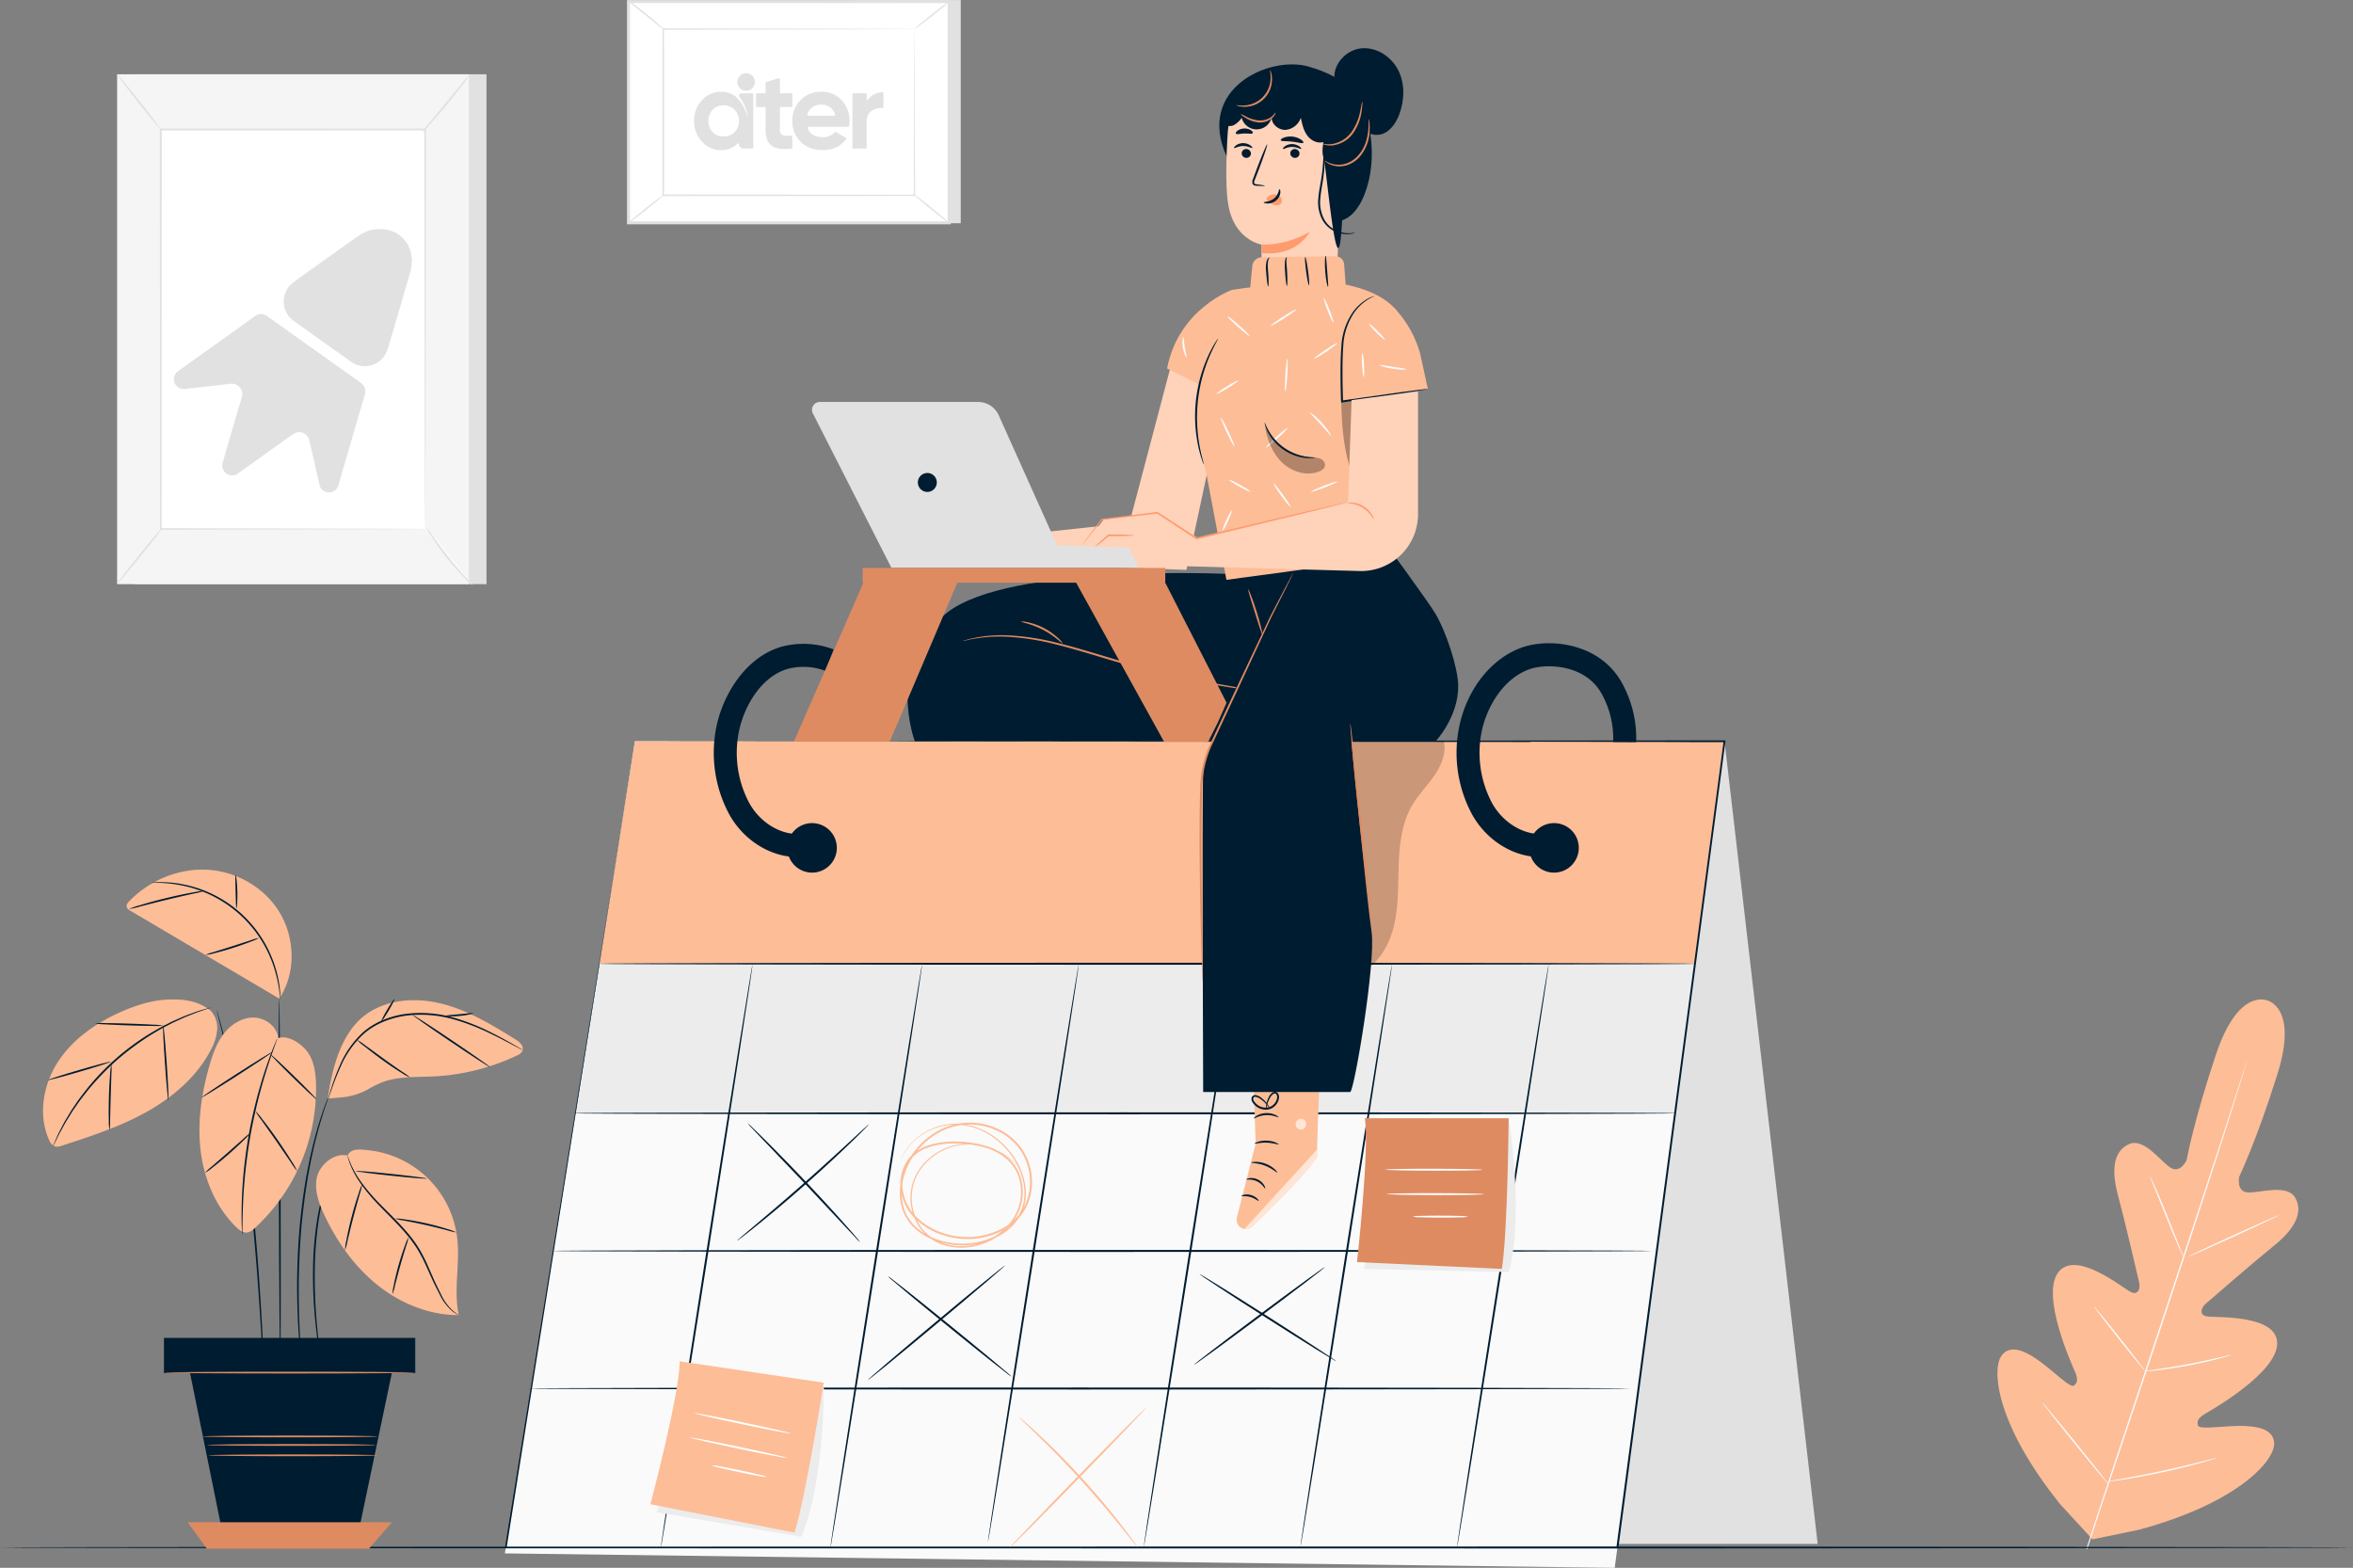 <svg xmlns="http://www.w3.org/2000/svg" xmlns:xlink="http://www.w3.org/1999/xlink" id="imagem_quem_somos" data-name="imagem quem somos" width="1170" height="779.608" viewBox="0 0 1170 779.608"><rect x="0" y="0" width="1170" height="779.608" fill="#808080" stroke="none"/><defs><clipPath id="clip-path"><rect id="Ret&#xE2;ngulo_658" data-name="Ret&#xE2;ngulo 658" width="1170" height="779.608" fill="none"></rect></clipPath><clipPath id="clip-path-2"><rect id="Ret&#xE2;ngulo_657" data-name="Ret&#xE2;ngulo 657" width="1170.001" height="779.608" fill="none"></rect></clipPath><clipPath id="clip-path-3"><rect id="Ret&#xE2;ngulo_650" data-name="Ret&#xE2;ngulo 650" width="59.013" height="115.843" fill="none"></rect></clipPath><clipPath id="clip-path-4"><rect id="Ret&#xE2;ngulo_651" data-name="Ret&#xE2;ngulo 651" width="36.198" height="39.68" fill="none"></rect></clipPath><clipPath id="clip-path-5"><rect id="Ret&#xE2;ngulo_652" data-name="Ret&#xE2;ngulo 652" width="5.306" height="5.369" fill="none"></rect></clipPath><clipPath id="clip-path-6"><rect id="Ret&#xE2;ngulo_654" data-name="Ret&#xE2;ngulo 654" width="25.985" height="47.053" fill="none"></rect></clipPath><clipPath id="clip-path-7"><rect id="Ret&#xE2;ngulo_655" data-name="Ret&#xE2;ngulo 655" width="29.853" height="23.271" fill="none"></rect></clipPath></defs><g id="Grupo_5264" data-name="Grupo 5264" clip-path="url(#clip-path)"><rect id="Ret&#xE2;ngulo_645" data-name="Ret&#xE2;ngulo 645" width="174.911" height="253.528" transform="translate(66.996 36.939)" fill="#e1e1e1"></rect><rect id="Ret&#xE2;ngulo_646" data-name="Ret&#xE2;ngulo 646" width="174.912" height="253.528" transform="translate(58.234 36.939)" fill="#f5f5f5"></rect><rect id="Ret&#xE2;ngulo_647" data-name="Ret&#xE2;ngulo 647" width="131.45" height="198.61" transform="translate(79.965 64.399)" fill="#fff"></rect><g id="Grupo_5263" data-name="Grupo 5263"><g id="Grupo_5262" data-name="Grupo 5262" clip-path="url(#clip-path-2)"><path id="Caminho_2407" data-name="Caminho 2407" d="M204.16,257.176s-.018-.337-.025-.972c-.007-.656-.015-1.591-.026-2.816-.012-2.5-.03-6.149-.053-10.893-.028-9.52-.067-23.391-.117-40.913-.053-35.022-.128-84.615-.216-143.016l.437.436-131.433.04h-.015l.475-.475c-.036,74.924-.07,144-.1,198.61l-.379-.379,95.677.2,26.435.1,6.938.043c1.571.013,2.4.041,2.4.041s-.774.027-2.32.041l-6.868.043-26.348.1-95.914.2h-.38v-.38c-.026-54.606-.061-123.686-.1-198.61v-.476h.492l131.433.04h.437v.437c-.088,58.519-.163,108.211-.216,143.3-.05,17.48-.089,31.318-.117,40.814-.023,4.707-.041,8.33-.053,10.806-.011,1.2-.02,2.123-.026,2.768-.008.618-.025.92-.025.92" transform="translate(7.255 5.834)" fill="#e1e1e1"></path><path id="Caminho_2408" data-name="Caminho 2408" d="M214.488,33.569a30.231,30.231,0,0,1-3.118,4.529c-2.033,2.717-4.916,6.413-8.207,10.41s-6.368,7.536-8.646,10.051a30.266,30.266,0,0,1-3.848,3.927,32.758,32.758,0,0,1,3.339-4.367L202.43,47.9l8.413-10.221a32.807,32.807,0,0,1,3.646-4.113" transform="translate(19.149 3.371)" fill="#e1e1e1"></path><path id="Caminho_2409" data-name="Caminho 2409" d="M192.728,238.424A162.8,162.8,0,0,0,215.655,267.1" transform="translate(19.356 23.945)" fill="#fff"></path><path id="Caminho_2410" data-name="Caminho 2410" d="M215.656,267.1a26.153,26.153,0,0,1-4-3.636A128.174,128.174,0,0,1,195.4,243.124a26.106,26.106,0,0,1-2.667-4.7,36.2,36.2,0,0,1,3.224,4.321c1.928,2.706,4.638,6.408,7.8,10.367s6.18,7.411,8.4,9.887a36.164,36.164,0,0,1,3.507,4.1" transform="translate(19.355 23.945)" fill="#e1e1e1"></path><path id="Caminho_2411" data-name="Caminho 2411" d="M52.9,266.356l22.911-28.268" transform="translate(5.312 23.911)" fill="#fff"></path><path id="Caminho_2412" data-name="Caminho 2412" d="M75.808,238.088c.2.165-4.759,6.628-11.086,14.432s-11.621,14-11.825,13.835,4.758-6.626,11.087-14.433,11.621-14,11.824-13.834" transform="translate(5.312 23.911)" fill="#e1e1e1"></path><path id="Caminho_2413" data-name="Caminho 2413" d="M52.92,33.569c.206-.163,5.185,5.789,11.12,13.293S74.621,60.585,74.414,60.748s-5.184-5.788-11.121-13.3S52.714,33.732,52.92,33.569" transform="translate(5.314 3.371)" fill="#e1e1e1"></path><path id="Caminho_2414" data-name="Caminho 2414" d="M107.015,176.543l-9.17,1.031c-2.893.329-5.783.673-8.675,1-1.807.208-3.614.416-5.423.59a4.868,4.868,0,0,1-5-3.562,4.8,4.8,0,0,1,2.028-5.369q6.609-4.76,13.24-9.483,12.282-8.777,24.566-17.55a5.05,5.05,0,0,1,6.584-.094q14.407,10.244,28.8,20.5,8.54,6.076,17.081,12.145c2.671,1.895,3.218,3.717,2.279,6.866-1.965,6.589-3.846,13.2-5.77,19.8-1.461,5.014-2.946,10.022-4.4,15.035-.935,3.2-1.83,6.42-2.786,9.618A4.743,4.743,0,0,1,155.1,230.5a4.686,4.686,0,0,1-4.2-3.976q-1.883-8.365-3.815-16.722c-.414-1.8-.775-3.623-1.273-5.4a5.061,5.061,0,0,0-7.868-2.831c-6.848,4.82-13.644,9.718-20.467,14.576-2.237,1.6-4.478,3.186-6.706,4.793a4.927,4.927,0,0,1-7.841-5.448q3.646-12.573,7.315-25.14c.721-2.476,1.557-4.92,2.184-7.417a5.2,5.2,0,0,0-5.411-6.389" transform="translate(7.89 14.255)" fill="#e1e1e1"></path><path id="Caminho_2415" data-name="Caminho 2415" d="M191.762,119.367c.339,3.207-.833,6.129-1.687,9.108q-2.484,8.671-5.028,17.324c-1.4,4.787-2.8,9.578-4.256,14.344a29.075,29.075,0,0,1-2.2,5.915,11.779,11.779,0,0,1-16.2,3.891c-.15-.091-.3-.186-.441-.284q-14.475-10.219-28.86-20.559a11.789,11.789,0,0,1-.158-19.029c7.431-5.476,14.993-10.772,22.507-16.137,3.445-2.461,6.868-4.962,10.378-7.33a17.736,17.736,0,0,1,12.391-2.945,14.986,14.986,0,0,1,13.043,10.914,41.19,41.19,0,0,1,.756,4.763Z" transform="translate(12.874 10.395)" fill="#e1e1e1"></path><path id="Caminho_2416" data-name="Caminho 2416" d="M449.2,0V111.021H289.738L283.993.777Z" transform="translate(28.522 0)" fill="#e1e1e1"></path><rect id="Ret&#xE2;ngulo_648" data-name="Ret&#xE2;ngulo 648" width="159.457" height="110.011" transform="translate(312.515 0.777)" fill="#fff"></rect><path id="Caminho_2417" data-name="Caminho 2417" d="M444.276,111.542H283.306V.018h160.97Zm-159.457-1.513H442.764V1.531H284.819Z" transform="translate(28.453 0.002)" fill="#e1e1e1"></path><rect id="Ret&#xE2;ngulo_649" data-name="Ret&#xE2;ngulo 649" width="124.916" height="82.675" transform="translate(329.785 14.444)" fill="#fff"></rect><path id="Caminho_2418" data-name="Caminho 2418" d="M424.639,13.159s-.215.014-.616.021l-1.776.022-6.86.044-25.742.1-89.922.177.361-.361c.01,25.26.021,53.249.033,82.665v.01l-.394-.394,124.916.08-.314.314c.068-25.16.125-45.788.165-60.153.034-7.18.061-12.789.079-16.634q.023-2.851.035-4.372c.012-.99.034-1.516.034-1.516s.022.481.034,1.45q.011,1.5.035,4.313c.019,3.829.045,9.414.079,16.564.04,14.412.1,35.107.165,60.349v.314h-.315l-124.916.08h-.394v-.4c.012-29.417.023-57.405.033-82.665V12.8h.361l90.159.177,25.66.1,6.787.043,1.737.022c.387.007.573.021.573.021" transform="translate(30.062 1.285)" fill="#e1e1e1"></path><path id="Caminho_2419" data-name="Caminho 2419" d="M283.993.426A13.468,13.468,0,0,1,286.734,2.2c1.631,1.177,3.853,2.848,6.252,4.767s4.508,3.737,5.994,5.1a12.919,12.919,0,0,1,2.283,2.336c-.149.167-3.981-2.994-8.77-6.818s-8.641-6.979-8.5-7.158" transform="translate(28.521 0.042)" fill="#e1e1e1"></path><path id="Caminho_2420" data-name="Caminho 2420" d="M430.473.706c.135.171-3.622,3.368-8.391,7.143s-8.744,6.7-8.879,6.526,3.621-3.368,8.391-7.144,8.745-6.7,8.879-6.524" transform="translate(41.498 0.07)" fill="#e1e1e1"></path><path id="Caminho_2421" data-name="Caminho 2421" d="M430.406,102.006,412.627,87.6" transform="translate(41.44 8.797)" fill="#fff"></path><path id="Caminho_2422" data-name="Caminho 2422" d="M412.626,87.6c.138-.169,4.228,2.919,9.137,6.9s8.779,7.342,8.642,7.512-4.227-2.919-9.138-6.9-8.777-7.341-8.641-7.51" transform="translate(41.44 8.797)" fill="#e1e1e1"></path><path id="Caminho_2423" data-name="Caminho 2423" d="M283.993,101.91c-.135-.171,3.582-3.334,8.3-7.068s8.657-6.622,8.792-6.451-3.582,3.335-8.3,7.068-8.657,6.621-8.791,6.451" transform="translate(28.521 8.877)" fill="#e1e1e1"></path><path id="Caminho_2424" data-name="Caminho 2424" d="M382.5,45.641a13.093,13.093,0,0,0-9.969-4.174,13.974,13.974,0,0,0-10.434,4.146,14.2,14.2,0,0,0-4.065,10.353,14.07,14.07,0,0,0,4.12,10.379q4.118,4.118,10.928,4.119,7.628,0,11.68-5.467a.455.455,0,0,0-.1-.635c-.013-.009-.028-.019-.042-.026l-4.938-2.848a.451.451,0,0,0-.571.094,7.32,7.32,0,0,1-5.917,2.454q-5.932,0-7.552-4.555a.457.457,0,0,1,.283-.583.465.465,0,0,1,.15-.025h19.692a.458.458,0,0,0,.452-.383,16.052,16.052,0,0,0,.21-2.525A14.5,14.5,0,0,0,382.5,45.641m-3.743,7.744H365.929a.458.458,0,0,1-.44-.588,6.766,6.766,0,0,1,2.317-3.5,7.452,7.452,0,0,1,4.723-1.455,7.16,7.16,0,0,1,4.311,1.371,6.388,6.388,0,0,1,2.356,3.6.458.458,0,0,1-.318.563.469.469,0,0,1-.123.017Z" transform="translate(35.956 4.164)" fill="#e1e1e1"></path><path id="Caminho_2425" data-name="Caminho 2425" d="M392.256,45.022a.456.456,0,0,0,.837.25,7.15,7.15,0,0,1,2.431-2.289,9.84,9.84,0,0,1,4.6-1.305.459.459,0,0,1,.481.438v6.959a.456.456,0,0,1-.456.456h-.029a8.255,8.255,0,0,0-5.31,1.363q-2.554,1.7-2.554,5.656V69.219a.458.458,0,0,1-.456.458h-6.171a.457.457,0,0,1-.458-.457h0V42.671a.457.457,0,0,1,.458-.457h6.17a.457.457,0,0,1,.457.457Z" transform="translate(38.683 4.186)" fill="#e1e1e1"></path><path id="Caminho_2426" data-name="Caminho 2426" d="M362.032,49.889H356.74a.457.457,0,0,0-.457.457V61.315A2.714,2.714,0,0,0,357,63.4a3.276,3.276,0,0,0,2.086.742,28.9,28.9,0,0,0,2.929,0,.456.456,0,0,1,.475.437v5.554a.457.457,0,0,1-.41.454q-6.979.721-9.886-1.417-2.994-2.2-2.992-7.854V50.349a.456.456,0,0,0-.457-.457h-3.864a.457.457,0,0,1-.457-.458v-5.9a.456.456,0,0,1,.457-.457h3.864a.457.457,0,0,0,.457-.457V37.875a.457.457,0,0,1,.325-.437l6.17-1.866a.458.458,0,0,1,.59.438v6.616a.457.457,0,0,0,.457.457h5.292a.459.459,0,0,1,.458.457v5.9a.458.458,0,0,1-.46.454m-25.6-9.377a4.162,4.162,0,0,1-1.291-3.048,4.253,4.253,0,0,1,1.291-3.076,4.119,4.119,0,0,1,3.048-1.318,4.186,4.186,0,0,1,3.1,1.318,4.258,4.258,0,0,1,1.29,3.076,4.172,4.172,0,0,1-1.29,3.048,4.231,4.231,0,0,1-3.1,1.29,4.16,4.16,0,0,1-3.048-1.29m6.617,3.023V70.082a.457.457,0,0,1-.456.458h-4.428a2.238,2.238,0,0,1-2.237-2.237.374.374,0,0,0-.645-.259,10.92,10.92,0,0,1-8.307,3.266,12.443,12.443,0,0,1-9.419-4.2,14.521,14.521,0,0,1-3.927-10.3,14.524,14.524,0,0,1,3.927-10.3,12.442,12.442,0,0,1,9.419-4.2,11.413,11.413,0,0,1,6.94,2.06l.007.025s4.521,3.254,6.358,10.7c-.187-4.2-2.432-8.028-4.353-10.565v-.18a1.269,1.269,0,0,1,1.267-1.269h5.4a.457.457,0,0,1,.456.454m-7.121,13.273a7.55,7.55,0,0,0-2.169-5.575,7.418,7.418,0,0,0-5.465-2.169,7.318,7.318,0,0,0-5.437,2.169,8.327,8.327,0,0,0,0,11.15,7.318,7.318,0,0,0,5.437,2.169,7.409,7.409,0,0,0,5.465-2.169,7.545,7.545,0,0,0,2.169-5.575" transform="translate(31.498 3.321)" fill="#e1e1e1"></path><path id="Caminho_2427" data-name="Caminho 2427" d="M1036.75,452.157s-14.326-6.67-25.554,26.891-14.559,52.445-14.559,52.445-3.224,7.162-8.351,3.562S975.2,520.262,967.9,523.584c-7.573,3.445-8.859,12.665-5.409,25.414s9.982,40.958,10.563,43.511c.57,2.506-.322,6.457-4.208,4.566s-27.533-21.434-36.134-9.659,6.845,45.713,8.462,49.456,1.1,5.521-.6,6.762-9.037-6.077-15.989-11.359-15.942-10.189-20.335-2.979-2.126,34.068,29.654,73.492l15.922,17.3,23.13-4.784c48.874-13.251,66.478-33.662,67.155-42.077s-9.479-9.722-18.209-9.529-18.959,1.814-19.612-.194-.025-3.748,3.482-5.828,35.936-20.482,35.886-35.065-30.662-12.647-34.919-13.4-2.659-4.472-.725-6.166c1.969-1.726,23.82-20.726,34.1-29.019s14.651-16.512,10.544-23.747c-3.961-6.978-16.976-2.588-23.24-2.685s-4.667-7.787-4.667-7.787,8.392-17.243,19.007-51-5.3-36.77-5.3-36.77" transform="translate(90.644 45.356)" fill="#fdbd97"></path><path id="Caminho_2428" data-name="Caminho 2428" d="M942.7,722.043c7.894-24.763,22.664-68.538,35.15-106.188s23.751-71.723,31.771-96.443c3.989-12.342,7.221-22.341,9.466-29.285,1.113-3.434,1.981-6.112,2.579-7.962.3-.886.525-1.573.689-2.065.16-.463.259-.7.259-.7s-.052.246-.187.719q-.223.746-.62,2.086c-.569,1.86-1.393,4.55-2.45,8-2.134,6.948-5.294,16.979-9.246,29.358-7.895,24.763-19.086,58.877-31.568,96.514s-27.332,81.4-35.351,106.117" transform="translate(94.676 48.147)" fill="#fafafa"></path><path id="Caminho_2429" data-name="Caminho 2429" d="M971.479,531.655a7.558,7.558,0,0,1,.822,1.49c.492.977,1.159,2.41,1.967,4.189,1.61,3.56,3.707,8.534,5.922,14.065,2.166,5.463,4.123,10.4,5.62,14.18l1.73,4.283a7.681,7.681,0,0,1,.574,1.6,7.6,7.6,0,0,1-.834-1.483c-.488-.979-1.156-2.413-1.946-4.2-1.575-3.578-3.607-8.577-5.821-14.108-2.2-5.443-4.2-10.366-5.72-14.133l-1.751-4.277a7.532,7.532,0,0,1-.563-1.606" transform="translate(97.566 53.394)" fill="#fafafa"></path><path id="Caminho_2430" data-name="Caminho 2430" d="M988.592,569.8c-.084-.184,9.981-4.96,22.477-10.666s22.7-10.187,22.782-10-9.979,4.959-22.478,10.668-22.7,10.184-22.781,10" transform="translate(99.285 55.149)" fill="#fafafa"></path><path id="Caminho_2431" data-name="Caminho 2431" d="M968.8,620.405a7.971,7.971,0,0,1,1.7-.336l4.669-.681c3.941-.582,9.379-1.407,15.347-2.539s11.341-2.318,15.221-3.218l4.6-1.061a7.948,7.948,0,0,1,1.709-.309,7.9,7.9,0,0,1-1.635.583c-1.067.329-2.618.778-4.547,1.289-3.854,1.029-9.222,2.313-15.21,3.433s-11.451,1.882-15.416,2.333c-1.983.218-3.589.375-4.7.452a7.914,7.914,0,0,1-1.736.053" transform="translate(97.298 61.489)" fill="#fafafa"></path><path id="Caminho_2432" data-name="Caminho 2432" d="M946.1,590.271a6.734,6.734,0,0,1,1.1,1.165l2.8,3.345c2.339,2.845,5.533,6.806,9.024,11.209s6.622,8.417,8.859,11.343q1.547,2.063,2.619,3.491a6.757,6.757,0,0,1,.881,1.341,6.835,6.835,0,0,1-1.1-1.165l-2.8-3.345c-2.341-2.845-5.534-6.806-9.026-11.211s-6.621-8.415-8.857-11.342q-1.548-2.062-2.619-3.49a6.779,6.779,0,0,1-.883-1.341" transform="translate(95.018 59.281)" fill="#fafafa"></path><path id="Caminho_2433" data-name="Caminho 2433" d="M922.829,633.733a10.971,10.971,0,0,1,1.4,1.5l3.6,4.274c3.02,3.629,7.152,8.675,11.68,14.275s8.6,10.7,11.516,14.411c1.381,1.784,2.532,3.268,3.425,4.42a11.036,11.036,0,0,1,1.177,1.683,11.1,11.1,0,0,1-1.4-1.5l-3.6-4.274c-3.02-3.628-7.152-8.674-11.682-14.277s-8.6-10.7-11.514-14.409l-3.425-4.419a10.982,10.982,0,0,1-1.179-1.684" transform="translate(92.68 63.646)" fill="#fafafa"></path><path id="Caminho_2434" data-name="Caminho 2434" d="M952.174,670.6a12.627,12.627,0,0,1,2.148-.48l5.888-1.078c4.971-.916,11.832-2.206,19.364-3.845s14.321-3.281,19.222-4.513l5.808-1.454a12.731,12.731,0,0,1,2.152-.453,12.688,12.688,0,0,1-2.077.727c-1.35.423-3.313,1-5.752,1.679-4.873,1.36-11.649,3.1-19.2,4.726s-14.433,2.856-19.431,3.641c-2.5.386-4.527.679-5.931.849a12.679,12.679,0,0,1-2.192.2" transform="translate(95.628 66.16)" fill="#fafafa"></path><path id="Caminho_2435" data-name="Caminho 2435" d="M1170,699.32c0,.274-261.934.5-584.972.5-323.15,0-585.029-.222-585.029-.5s261.878-.5,585.029-.5c323.038,0,584.972.222,584.972.5" transform="translate(0 70.184)" fill="#001c30"></path><path id="Caminho_2436" data-name="Caminho 2436" d="M731.053,734.08H830.4L784.084,334.956Z" transform="translate(73.42 33.64)" fill="#e1e1e1"></path><path id="Caminho_2437" data-name="Caminho 2437" d="M292.8,334.955l-64.67,403.827,551.85,7.185,54.61-411.012Z" transform="translate(22.912 33.64)" fill="#fafafa"></path><path id="Caminho_2438" data-name="Caminho 2438" d="M806.813,509.862H259.977l11.91-74.368H816.694Z" transform="translate(26.11 43.737)" fill="#ececec"></path><path id="Caminho_2439" data-name="Caminho 2439" d="M806.858,509.915H259.926l.009-.056L271.85,435.45h544.9l-.008.055Zm-546.819-.1H806.776l9.87-74.27H271.933Z" transform="translate(26.105 43.733)" fill="#001c30"></path><path id="Caminho_2440" data-name="Caminho 2440" d="M288.517,334.955,270.8,445.591H815.607l14.7-110.635Z" transform="translate(27.197 33.64)" fill="#fdbd97"></path><path id="Caminho_2441" data-name="Caminho 2441" d="M292.8,335l541.789-.448h.511l-.067.507c-15.973,120.328-34.086,256.777-53.216,400.892l-.058.431h-6.648l-546.51-.09h-.476l.076-.471C267.322,493.1,292.269,338.313,292.8,335c-.527,3.315-25.166,158.156-63.8,400.951l-.4-.47,546.51-.09h6.213l-.492.43C800,591.705,818.147,455.261,834.149,334.936l.444.507L292.8,335" transform="translate(22.911 33.599)" fill="#001c30"></path><path id="Caminho_2442" data-name="Caminho 2442" d="M815.607,435.539c0,.274-121.97.5-272.391.5-150.473,0-272.416-.222-272.416-.5s121.943-.5,272.416-.5c150.421,0,272.391.222,272.391.5" transform="translate(27.197 43.692)" fill="#001c30"></path><path id="Caminho_2443" data-name="Caminho 2443" d="M806.908,503.12c0,.274-122.656.5-273.926.5-151.322,0-273.952-.222-273.952-.5s122.63-.5,273.952-.5c151.27,0,273.926.222,273.926.5" transform="translate(26.015 50.479)" fill="#001c30"></path><path id="Caminho_2444" data-name="Caminho 2444" d="M796.8,565.3c0,.274-122.656.5-273.926.5-151.322,0-273.952-.222-273.952-.5s122.63-.5,273.952-.5c151.27,0,273.926.222,273.926.5" transform="translate(24.999 56.723)" fill="#001c30"></path><path id="Caminho_2445" data-name="Caminho 2445" d="M786.69,627.472c0,.274-122.657.5-273.926.5-151.322,0-273.953-.222-273.953-.5s122.631-.5,273.953-.5c151.269,0,273.926.222,273.926.5" transform="translate(23.984 62.968)" fill="#001c30"></path><path id="Caminho_2446" data-name="Caminho 2446" d="M298.538,726.353c-.271-.043,9.744-65.194,22.367-145.5,12.626-80.335,23.079-145.4,23.35-145.36s-9.742,65.18-22.37,145.514c-12.622,80.306-23.077,145.388-23.348,145.346" transform="translate(29.982 43.737)" fill="#001c30"></path><path id="Caminho_2447" data-name="Caminho 2447" d="M375.156,726.353c-.271-.043,9.744-65.194,22.367-145.5,12.626-80.335,23.079-145.4,23.35-145.36s-9.742,65.18-22.37,145.514c-12.622,80.306-23.077,145.388-23.348,145.346" transform="translate(37.677 43.737)" fill="#001c30"></path><path id="Caminho_2448" data-name="Caminho 2448" d="M446.35,723.443c-.271-.043,9.642-64.541,22.138-144.044,12.5-79.53,22.85-143.947,23.121-143.9s-9.64,64.528-22.141,144.059c-12.5,79.5-22.848,143.933-23.119,143.89" transform="translate(44.827 43.737)" fill="#001c30"></path><path id="Caminho_2449" data-name="Caminho 2449" d="M516.8,725.745c-.271-.043,9.723-65.057,22.319-145.2,12.6-80.166,23.032-145.1,23.3-145.055S552.7,500.537,540.1,580.7c-12.6,80.138-23.03,145.084-23.3,145.041" transform="translate(51.902 43.737)" fill="#001c30"></path><path id="Caminho_2450" data-name="Caminho 2450" d="M587.578,725.745c-.271-.043,9.723-65.057,22.319-145.2,12.6-80.166,23.032-145.1,23.3-145.055s-9.721,65.043-22.321,145.21c-12.6,80.138-23.03,145.084-23.3,145.041" transform="translate(59.01 43.737)" fill="#001c30"></path><path id="Caminho_2451" data-name="Caminho 2451" d="M658.3,726.169c-.271-.043,9.738-65.152,22.352-145.408,12.62-80.284,23.066-145.311,23.337-145.268s-9.737,65.138-22.355,145.422c-12.615,80.255-23.063,145.3-23.334,145.254" transform="translate(66.113 43.737)" fill="#001c30"></path><g id="Grupo_5249" data-name="Grupo 5249" transform="translate(659.281 368.586)" opacity="0.2"><g id="Grupo_5248" data-name="Grupo 5248"><g id="Grupo_5247" data-name="Grupo 5247" clip-path="url(#clip-path-3)"><path id="Caminho_2452" data-name="Caminho 2452" d="M615.231,450.79c9.39-4.155,15.248-13.925,17.686-23.9s2.039-20.383,2.389-30.645,1.582-20.871,6.836-29.693c3.105-5.214,7.476-9.555,10.921-14.552s6-11.12,4.731-17.055l-58.682.3Z" transform="translate(-599.112 -334.947)"></path></g></g></g><path id="Caminho_2453" data-name="Caminho 2453" d="M398.552,508.076c.024.024-.173.261-.569.689l-1.766,1.836c-1.547,1.582-3.823,3.832-6.665,6.582-5.684,5.5-13.672,12.962-22.718,20.951s-17.45,14.989-23.613,19.945c-3.081,2.479-5.6,4.458-7.357,5.8l-2.041,1.524a3.058,3.058,0,0,1-.754.479c-.021-.026.2-.244.628-.635l1.924-1.669,7.154-6.037c6.045-5.092,14.358-12.17,23.4-20.149s17.09-15.35,22.893-20.717c2.814-2.6,5.137-4.741,6.879-6.348l1.9-1.7a3.051,3.051,0,0,1,.708-.545" transform="translate(33.45 51.026)" fill="#001c30"></path><path id="Caminho_2454" data-name="Caminho 2454" d="M393.765,566.7a19.534,19.534,0,0,1-2.281-2.248c-1.525-1.624-3.535-3.766-5.963-6.355l-19.662-20.974L346,516.331c-2.452-2.568-4.478-4.694-6.015-6.305a19.732,19.732,0,0,1-2.119-2.4,19.761,19.761,0,0,1,2.392,2.128c1.5,1.415,3.63,3.494,6.244,6.086,5.227,5.184,12.353,12.443,20.078,20.6s14.571,15.678,19.457,21.183c2.444,2.753,4.4,5,5.734,6.571a20.16,20.16,0,0,1,1.993,2.506" transform="translate(33.932 50.981)" fill="#001c30"></path><path id="Caminho_2455" data-name="Caminho 2455" d="M407.223,525.679s.184-.5.592-1.466a23.086,23.086,0,0,1,2.291-4.036,30.27,30.27,0,0,1,20.109-12.027,27.837,27.837,0,0,1,6.787-.178,33.467,33.467,0,0,1,14.485,4.93,38.6,38.6,0,0,1,12.481,12.4c3.288,5.305,5.678,11.873,5.218,18.927a21.861,21.861,0,0,1-3.266,10.174,25.883,25.883,0,0,1-7.852,7.944,37.948,37.948,0,0,1-22.659,5.884A38.863,38.863,0,0,1,423.2,565.57a29.025,29.025,0,0,1-10.676-7.232,24.4,24.4,0,0,1-3.682-5.542,23.91,23.91,0,0,1-1.939-6.46,30.728,30.728,0,0,1,1.176-13.587,37.412,37.412,0,0,1,17.65-21.446,32.614,32.614,0,0,1,28.69-1.325,30.068,30.068,0,0,1,12.021,9.207,28.891,28.891,0,0,1,5.68,14.295,27.931,27.931,0,0,1-2.472,15.4,25.994,25.994,0,0,1-4.534,6.549,30.067,30.067,0,0,1-6.3,4.941,38.527,38.527,0,0,1-30.666,2.871,34.861,34.861,0,0,1-13.342-7.7,24.565,24.565,0,0,1-7.428-13.162,21.77,21.77,0,0,1,2.007-14.7,18.318,18.318,0,0,1,4.836-5.65,22.713,22.713,0,0,1,6.5-3.423,41.057,41.057,0,0,1,14.182-1.877,54.3,54.3,0,0,1,13.838,1.942,29.38,29.38,0,0,1,12.018,6.442,21.628,21.628,0,0,1,6.458,11.562,25.205,25.205,0,0,1-.748,12.868,26.707,26.707,0,0,1-6.65,10.574,32.791,32.791,0,0,1-21.377,9.311,28.745,28.745,0,0,1-11.058-1.612,22.451,22.451,0,0,1-8.919-5.89,24.135,24.135,0,0,1-5.172-8.782,25.811,25.811,0,0,1-1.39-9.575,25.213,25.213,0,0,1,6.753-16.083,30.126,30.126,0,0,1,12.829-8.3,29.557,29.557,0,0,1,12.81-1.222,34.749,34.749,0,0,1,19.951,9.623c.733.747,1.088,1.147,1.088,1.147s-.4-.352-1.159-1.073a38.633,38.633,0,0,0-3.576-2.927,34.809,34.809,0,0,0-16.348-6.386,29.225,29.225,0,0,0-12.618,1.286,29.681,29.681,0,0,0-12.565,8.225,24.652,24.652,0,0,0-6.535,15.737,25.193,25.193,0,0,0,1.39,9.333,23.477,23.477,0,0,0,5.055,8.522,21.753,21.753,0,0,0,8.657,5.677,28.032,28.032,0,0,0,10.771,1.537,32.024,32.024,0,0,0,20.831-9.129,25.863,25.863,0,0,0,6.423-10.255,24.369,24.369,0,0,0,.7-12.427,20.747,20.747,0,0,0-6.214-11.085,28.491,28.491,0,0,0-11.661-6.217,53.338,53.338,0,0,0-13.6-1.888,40.14,40.14,0,0,0-13.853,1.84,18.844,18.844,0,0,0-10.8,8.639,20.819,20.819,0,0,0-1.9,14.044,23.593,23.593,0,0,0,7.151,12.641,33.891,33.891,0,0,0,12.967,7.468,37.566,37.566,0,0,0,29.861-2.787,29.11,29.11,0,0,0,6.082-4.769,25,25,0,0,0,4.359-6.3,26.951,26.951,0,0,0,2.385-14.858,27.929,27.929,0,0,0-5.478-13.809,29.1,29.1,0,0,0-11.628-8.911,31.657,31.657,0,0,0-27.852,1.264,36.511,36.511,0,0,0-17.231,20.885,29.843,29.843,0,0,0-1.164,13.181,23.024,23.024,0,0,0,1.854,6.218,23.593,23.593,0,0,0,3.531,5.334,28.208,28.208,0,0,0,10.344,7.028,38.084,38.084,0,0,0,11.935,2.624,37.2,37.2,0,0,0,22.191-5.7c6.278-4.023,10.487-10.663,10.839-17.529.472-6.849-1.839-13.315-5.054-18.542a38.087,38.087,0,0,0-12.237-12.26,33.035,33.035,0,0,0-14.238-4.931,27.443,27.443,0,0,0-6.683.134,28.592,28.592,0,0,0-5.9,1.421,29.2,29.2,0,0,0-14.1,10.295,24.917,24.917,0,0,0-2.363,3.963c-.436.948-.683,1.424-.683,1.424" transform="translate(40.835 50.947)" fill="#fdbd97"></path><path id="Caminho_2456" data-name="Caminho 2456" d="M460.321,571.836c.176.21-14.954,13.138-33.788,28.87s-34.253,28.322-34.428,28.112,14.95-13.136,33.791-28.873,34.249-28.318,34.425-28.108" transform="translate(39.379 57.43)" fill="#001c30"></path><path id="Caminho_2457" data-name="Caminho 2457" d="M462.706,626.646a18.55,18.55,0,0,1-2.541-1.815c-1.717-1.343-3.971-3.105-6.693-5.236-5.625-4.454-13.354-10.662-21.85-17.566s-16.159-13.2-21.67-17.794l-6.495-5.48a18.808,18.808,0,0,1-2.3-2.115,18.759,18.759,0,0,1,2.541,1.816l6.694,5.236c5.625,4.455,13.353,10.662,21.851,17.567s16.152,13.2,21.664,17.791c2.641,2.229,4.83,4.075,6.495,5.481a18.831,18.831,0,0,1,2.3,2.115" transform="translate(40.289 57.912)" fill="#001c30"></path><path id="Caminho_2458" data-name="Caminho 2458" d="M604.677,572.5c.164.22-14.3,11.295-32.307,24.733s-32.742,24.159-32.906,23.939,14.3-11.291,32.312-24.734,32.738-24.158,32.9-23.938" transform="translate(54.179 57.496)" fill="#001c30"></path><path id="Caminho_2459" data-name="Caminho 2459" d="M610.04,619.091c-.147.231-15.505-9.3-34.3-21.275s-33.914-21.882-33.767-22.114,15.5,9.293,34.3,21.277,33.911,21.881,33.763,22.112" transform="translate(54.431 57.818)" fill="#001c30"></path><path id="Caminho_2460" data-name="Caminho 2460" d="M456.343,705.627c-.2-.191,14.824-15.929,33.546-35.146s34.064-34.646,34.261-34.454-14.822,15.924-33.55,35.148-34.06,34.644-34.256,34.452" transform="translate(45.831 63.877)" fill="#fdbd97"></path><path id="Caminho_2461" data-name="Caminho 2461" d="M519.458,705.186c-.028.021-.239-.206-.617-.656-.442-.547-.974-1.2-1.614-2l-5.879-7.375c-4.988-6.2-12.034-14.651-20.209-23.631s-15.943-16.776-21.659-22.318l-6.8-6.538-1.838-1.792c-.413-.418-.618-.65-.6-.676a3.078,3.078,0,0,1,.73.526l1.963,1.655c1.7,1.448,4.1,3.6,7.021,6.314,5.848,5.421,13.7,13.161,21.908,22.158s15.173,17.54,20.027,23.865c2.43,3.162,4.352,5.754,5.636,7.576l1.466,2.11a3.041,3.041,0,0,1,.457.775" transform="translate(46.223 64.296)" fill="#fdbd97"></path><path id="Caminho_2462" data-name="Caminho 2462" d="M379.839,626.98s.605,46.834-11.218,74.89l-72.052-12.286s21.7-44.376,15.793-69.047Z" transform="translate(29.785 62.321)" fill="#ececec"></path><path id="Caminho_2463" data-name="Caminho 2463" d="M380.078,625.769s-9.027,57.442-14.557,74.555L293.891,686.2s14.73-55.6,14.537-71.071Z" transform="translate(29.516 61.778)" fill="#fdbd97"></path><path id="Caminho_2464" data-name="Caminho 2464" d="M313.722,638.553c-.055.263,10.64,2.737,23.886,5.525s24.035,4.836,24.09,4.573-10.638-2.737-23.889-5.526-24.031-4.835-24.086-4.572" transform="translate(31.507 64.128)" fill="#fff"></path><path id="Caminho_2465" data-name="Caminho 2465" d="M312.061,649.621c-.055.263,10.64,2.738,23.886,5.525s24.033,4.836,24.09,4.573-10.638-2.737-23.889-5.525-24.031-4.836-24.086-4.573" transform="translate(31.341 65.24)" fill="#fff"></path><path id="Caminho_2466" data-name="Caminho 2466" d="M321.59,662.147a17.242,17.242,0,0,0,3.932,1.18c2.455.606,5.861,1.379,9.634,2.173s7.2,1.46,9.694,1.895a17.164,17.164,0,0,0,4.074.505,17.286,17.286,0,0,0-3.932-1.179c-2.455-.607-5.861-1.38-9.635-2.174s-7.2-1.46-9.693-1.894a17.282,17.282,0,0,0-4.074-.506" transform="translate(32.298 66.496)" fill="#fff"></path><path id="Caminho_2467" data-name="Caminho 2467" d="M688.553,506.855s7.382,45.654-.1,74.769L616.3,580.072s14.761-46.488,5.413-69.725Z" transform="translate(61.896 50.904)" fill="#ececec"></path><path id="Caminho_2468" data-name="Caminho 2468" d="M688.585,505.3s-.486,57.412-3.406,74.926l-72.007-3.406s6.324-56.438,3.892-71.52Z" transform="translate(61.581 50.748)" fill="#de8b62"></path><path id="Caminho_2469" data-name="Caminho 2469" d="M625.924,528.557c0,.265,10.837.5,24.2.522s24.206-.175,24.206-.44-10.834-.5-24.2-.522-24.2.175-24.2.44" transform="translate(62.862 53.039)" fill="#fff"></path><path id="Caminho_2470" data-name="Caminho 2470" d="M626.551,539.589c0,.266,10.837.5,24.2.522s24.205-.175,24.206-.44-10.834-.5-24.2-.522-24.2.175-24.2.44" transform="translate(62.925 54.147)" fill="#fff"></path><path id="Caminho_2471" data-name="Caminho 2471" d="M638.288,549.773a17.011,17.011,0,0,0,4.039.347c2.5.091,5.942.151,9.75.157s7.256-.042,9.752-.124a17.047,17.047,0,0,0,4.04-.333,17.08,17.08,0,0,0-4.039-.347c-2.5-.091-5.942-.151-9.752-.157s-7.254.042-9.75.124a17.11,17.11,0,0,0-4.04.333" transform="translate(64.104 55.168)" fill="#fff"></path><path id="Caminho_2472" data-name="Caminho 2472" d="M699.715,396.963c-13.468,0-27.013-8.433-34.142-21.729a64.786,64.786,0,0,1-6.1-43.1c3.958-19.115,16.586-34.691,32.166-39.685,13.26-4.249,36.94-1.84,48.1,16.8a56.657,56.657,0,0,1,7.733,30.176,5.721,5.721,0,0,1-11.416-.759,45.684,45.684,0,0,0-6.133-23.54c-8.619-14.4-27.5-14.122-34.8-11.783-13.327,4.271-21.885,18.7-24.455,31.111a53.17,53.17,0,0,0,4.978,35.373c5.629,10.5,17,17.02,27.095,15.464a5.72,5.72,0,1,1,1.732,11.308,31.5,31.5,0,0,1-4.768.36" transform="translate(66.1 29.191)" fill="#001c30"></path><path id="Caminho_2473" data-name="Caminho 2473" d="M364.081,396.936c-13.467,0-27.011-8.433-34.141-21.729a64.786,64.786,0,0,1-6.1-43.1c3.332-16.087,14.618-34.612,32.323-39.733a42.164,42.164,0,0,1,25.975,1.329l-4.121,10.672a30.722,30.722,0,0,0-18.674-1.012c-13.129,3.8-21.666,18.338-24.3,31.064a53.179,53.179,0,0,0,4.977,35.373c5.633,10.5,17.035,17.023,27.095,15.464l1.734,11.308a31.527,31.527,0,0,1-4.77.36" transform="translate(32.392 29.218)" fill="#001c30"></path><path id="Caminho_2474" data-name="Caminho 2474" d="M692.05,335.238l-5.255,28.81h77.42l6.874-28.522Z" transform="translate(68.975 33.668)" fill="#fdbd97"></path><path id="Caminho_2475" data-name="Caminho 2475" d="M380.374,384.248a12.308,12.308,0,1,1-12.308-12.308,12.309,12.309,0,0,1,12.308,12.308" transform="translate(35.729 37.354)" fill="#001c30"></path><path id="Caminho_2476" data-name="Caminho 2476" d="M715.636,384.248a12.308,12.308,0,1,1-12.309-12.308,12.31,12.31,0,0,1,12.309,12.308" transform="translate(69.4 37.354)" fill="#001c30"></path><path id="Caminho_2477" data-name="Caminho 2477" d="M536.971,166.506l-20.247,76.8-69.885,7.5v12.4l98.209,3.451L563.5,180.5Z" transform="translate(44.876 16.722)" fill="#ffd2ba"></path><path id="Caminho_2478" data-name="Caminho 2478" d="M570.147,259.95s-109.2-5.2-140.311,19.145-16.15,64.033-16.15,64.033l175.758-.461,15.509-89.079Z" transform="translate(41.186 25.468)" fill="#001c30"></path><path id="Caminho_2479" data-name="Caminho 2479" d="M586.2,315.367a9.247,9.247,0,0,1-1.57-.11c-1.026-.11-2.538-.264-4.479-.518-3.886-.486-9.5-1.282-16.4-2.448a469.245,469.245,0,0,1-53.3-12.318c-10.249-3.032-19.944-6.1-28.911-8.317a127.293,127.293,0,0,0-24.16-3.852,72.809,72.809,0,0,0-16.448.94c-1.939.246-3.386.726-4.4.9a9.4,9.4,0,0,1-1.549.284,9.258,9.258,0,0,1,1.5-.478,41.927,41.927,0,0,1,4.383-1.087,68.531,68.531,0,0,1,16.548-1.262,123.533,123.533,0,0,1,24.347,3.664c9.018,2.178,18.743,5.227,28.973,8.253A522.336,522.336,0,0,0,563.875,311.6c6.879,1.253,12.468,2.155,16.334,2.758l4.451.7a9.388,9.388,0,0,1,1.544.308" transform="translate(43.686 28.829)" fill="#de8b62"></path><path id="Caminho_2480" data-name="Caminho 2480" d="M482.065,291.763c-.219.229-3.881-3.73-9.677-6.728-5.765-3.061-11.1-3.817-11.041-4.129a9.534,9.534,0,0,1,3.5.351,31.615,31.615,0,0,1,14.932,7.823,9.558,9.558,0,0,1,2.282,2.683" transform="translate(46.333 28.206)" fill="#de8b62"></path><path id="Caminho_2481" data-name="Caminho 2481" d="M566.759,475.079l1.469,45.907-9.306,36.644a4.706,4.706,0,0,0,7.837,4.536c6.948-6.786,32.381-31.876,32.085-35.229-.342-3.883,1.664-48.527,1.664-48.527Z" transform="translate(56.118 47.713)" fill="#fdbd97"></path><g id="Grupo_5252" data-name="Grupo 5252" transform="translate(618.755 571.55)" opacity="0.6"><g id="Grupo_5251" data-name="Grupo 5251"><g id="Grupo_5250" data-name="Grupo 5250" clip-path="url(#clip-path-4)"><path id="Caminho_2482" data-name="Caminho 2482" d="M562.284,558.968l36.179-39.58.018,1.946a7.081,7.081,0,0,1-1.637,4.609c-2.884,3.453-11.06,12.817-30.3,31.775a4.7,4.7,0,0,1-4.261,1.251" transform="translate(-562.284 -519.388)" fill="#fff"></path></g></g></g><g id="Grupo_5255" data-name="Grupo 5255" transform="translate(644.229 556.361)" opacity="0.6"><g id="Grupo_5254" data-name="Grupo 5254"><g id="Grupo_5253" data-name="Grupo 5253" clip-path="url(#clip-path-5)"><path id="Caminho_2483" data-name="Caminho 2483" d="M586.577,506.045a2.848,2.848,0,0,0-.745,3.726,2.738,2.738,0,0,0,3.686.77,3,3,0,0,0,.768-3.948c-.885-1.084-2.989-1.418-3.923-.377" transform="translate(-585.433 -505.585)" fill="#fff"></path></g></g></g><path id="Caminho_2484" data-name="Caminho 2484" d="M572.511,537.507c-.259.13-1.316-2.267-4.059-3.536-2.706-1.35-5.237-.68-5.3-.963-.041-.112.537-.474,1.611-.636a7.5,7.5,0,0,1,7.236,3.48c.545.939.623,1.617.51,1.655" transform="translate(56.558 53.46)" fill="#001c30"></path><path id="Caminho_2485" data-name="Caminho 2485" d="M569.518,542.942c-.217.2-1.7-1.279-4.086-1.938-2.367-.712-4.414-.251-4.491-.537-.134-.233,2.067-1.228,4.77-.431,2.71.766,4.044,2.781,3.806,2.906" transform="translate(56.335 54.206)" fill="#001c30"></path><path id="Caminho_2486" data-name="Caminho 2486" d="M578.305,530.3c-.213.22-2.49-2.068-6.1-3.416-3.594-1.406-6.815-1.22-6.827-1.526-.077-.244,3.33-.913,7.187.583,3.871,1.457,5.964,4.228,5.744,4.359" transform="translate(56.781 52.726)" fill="#001c30"></path><path id="Caminho_2487" data-name="Caminho 2487" d="M578.873,517.274c-.12.276-2.667-.76-5.97-.85-3.3-.134-5.913.727-6.014.444-.129-.223,2.5-1.588,6.048-1.451,3.549.1,6.079,1.643,5.936,1.858" transform="translate(56.933 51.763)" fill="#001c30"></path><path id="Caminho_2488" data-name="Caminho 2488" d="M578.817,505.037c-.14.266-2.7-1.241-6.19-1.05-3.491.113-5.914,1.839-6.077,1.586-.076-.1.42-.677,1.474-1.3a10.249,10.249,0,0,1,9.212-.4c1.1.527,1.648,1.062,1.581,1.164" transform="translate(56.898 50.514)" fill="#001c30"></path><path id="Caminho_2489" data-name="Caminho 2489" d="M572.791,502.387a3.948,3.948,0,0,1-.078-1.737,12.062,12.062,0,0,1,1.339-4.562,5.343,5.343,0,0,1,2.271-2.576,1.89,1.89,0,0,1,2.136.4,3.08,3.08,0,0,1,.745,2.067,6.652,6.652,0,0,1-5.773,6.208,7.718,7.718,0,0,1-7.616-3.967,2.679,2.679,0,0,1-.146-2.225,1.855,1.855,0,0,1,1.932-1,6.574,6.574,0,0,1,3.041,1.546,13.447,13.447,0,0,1,3.166,3.539,4.083,4.083,0,0,1,.721,1.58c-.16.122-1.181-2.245-4.315-4.549a6.14,6.14,0,0,0-2.683-1.282.989.989,0,0,0-1.056.538,1.845,1.845,0,0,0,.182,1.458,6.888,6.888,0,0,0,6.642,3.362,5.774,5.774,0,0,0,4.976-5.2,2.231,2.231,0,0,0-.459-1.465,1.024,1.024,0,0,0-1.175-.239,4.835,4.835,0,0,0-1.963,2.146c-1.9,3.39-1.681,6-1.886,5.956" transform="translate(56.792 49.547)" fill="#001c30"></path><path id="Caminho_2490" data-name="Caminho 2490" d="M591.563,254.651s-47.226,89.277-47.873,104.8,0,159.145,0,159.145h73.1c1.941,0,12.86-64.693,10.635-79.573s-10.1-94.932-10.1-94.932h42.054s11.532-12.328,11.111-27.985c-.232-8.629-5.879-26.3-11.491-35.65-3.6-6-26.679-37.454-26.679-37.454Z" transform="translate(54.574 24.405)" fill="#001c30"></path><path id="Caminho_2491" data-name="Caminho 2491" d="M588.538,259.072a2.276,2.276,0,0,1-.206.512l-.693,1.458c-.66,1.335-1.581,3.2-2.75,5.559-1.222,2.428-2.7,5.367-4.408,8.767l-2.75,5.474-2.882,6.237c-4.067,8.755-8.895,19.15-14.252,30.684-2.693,5.772-5.519,11.827-8.447,18.105q-2.187,4.706-4.448,9.569a52.4,52.4,0,0,0-3.245,10.259,56.128,56.128,0,0,0-1.114,10.728c-.131,3.572-.192,7.1-.256,10.558-.095,6.926-.135,13.609-.119,19.975.019,12.733.154,24.2.284,33.831.145,9.575.262,17.348.344,22.809.031,2.637.055,4.712.073,6.2,0,.662,0,1.194,0,1.613a2.316,2.316,0,0,1-.034.551,2.268,2.268,0,0,1-.067-.548c-.025-.419-.056-.95-.1-1.611-.062-1.489-.149-3.563-.259-6.2-.2-5.383-.438-13.175-.66-22.805s-.428-21.1-.5-33.84c-.042-6.37-.021-13.058.061-19.993.059-3.466.114-7,.242-10.577a56.915,56.915,0,0,1,1.128-10.894,53.19,53.19,0,0,1,3.312-10.453l4.474-9.59,8.5-18.084c5.431-11.5,10.325-21.868,14.446-30.6q1.548-3.26,2.946-6.208l2.82-5.442c1.77-3.373,3.3-6.287,4.56-8.7l2.917-5.476c.321-.58.578-1.045.781-1.413a2.254,2.254,0,0,1,.3-.466" transform="translate(54.437 26.019)" fill="#de8b62"></path><path id="Caminho_2492" data-name="Caminho 2492" d="M571.049,288.767c-.27.073-1.855-4.956-3.8-11.153s-3.513-11.233-3.25-11.327,2.249,4.807,4.2,11.03,3.115,11.381,2.856,11.45" transform="translate(56.64 26.743)" fill="#de8b62"></path><path id="Caminho_2493" data-name="Caminho 2493" d="M620.869,427.837a4.055,4.055,0,0,1-.211-1.011l-.413-2.925c-.332-2.687-.783-6.334-1.334-10.777-1.045-9.241-2.463-21.763-4.029-35.6-1.535-13.912-2.841-26.512-3.605-35.648-.375-4.46-.683-8.122-.91-10.819-.079-1.187-.144-2.161-.2-2.947a4.055,4.055,0,0,1,0-1.034,4.042,4.042,0,0,1,.2,1.015c.1.78.229,1.749.383,2.928.3,2.691.719,6.342,1.224,10.79,1.01,9.244,2.38,21.77,3.894,35.615,1.453,13.846,2.768,26.375,3.738,35.623.42,4.457.766,8.115,1.02,10.811.091,1.187.167,2.16.228,2.946a4.084,4.084,0,0,1,.012,1.034" transform="translate(61.277 32.848)" fill="#de8b62"></path><path id="Caminho_2494" data-name="Caminho 2494" d="M603.028,37.751c-1.116-7.538,5.414-14.963,12.98-15.87s15.145,3.914,18.626,10.693,3.242,15.062.563,22.2c-1.809,4.82-5.426,9.712-10.561,10.088-4.943.362-9.052-3.532-12.455-7.136" transform="translate(60.55 2.186)" fill="#001c30"></path><path id="Caminho_2495" data-name="Caminho 2495" d="M554.58,74.791c-15.195-33.42,20.949-50.209,40.671-44.639,18.535,5.235,26.439,14.459,29.489,26.855s2.905,25.834-1.955,37.645c-2.4,5.823-6.713,11.742-12.969,12.469" transform="translate(55.332 2.923)" fill="#001c30"></path><path id="Caminho_2496" data-name="Caminho 2496" d="M606.75,47.718a6.3,6.3,0,0,1,5.635,6.388l-3.57,85.07c-.134,10.046-14.807,15.723-25.563,15.5-10.862-.229-11.224-5.555-11.382-15.112-.262-15.967-.256-21.961-.262-21.87,0,0-13.724-2.279-16.569-20.186-1.414-8.906-.966-23.507-.215-35.443.678-10.742,7.8-23.923,18.5-22.791Z" transform="translate(55.651 3.937)" fill="#ffd2ba"></path><path id="Caminho_2497" data-name="Caminho 2497" d="M561.072,69.413a2.3,2.3,0,0,0,2.215,2.318,2.2,2.2,0,0,0,2.367-2.071,2.3,2.3,0,0,0-2.212-2.319,2.2,2.2,0,0,0-2.37,2.072" transform="translate(56.349 6.763)" fill="#001c30"></path><path id="Caminho_2498" data-name="Caminho 2498" d="M557.643,67.1c.285.3,2.025-.988,4.5-.982,2.468-.029,4.282,1.242,4.55.94.132-.134-.159-.675-.949-1.249a6.293,6.293,0,0,0-3.642-1.124,6.056,6.056,0,0,0-3.579,1.155c-.759.583-1.017,1.125-.877,1.259" transform="translate(56.001 6.496)" fill="#001c30"></path><path id="Caminho_2499" data-name="Caminho 2499" d="M583.027,69.413a2.3,2.3,0,0,0,2.214,2.318,2.2,2.2,0,0,0,2.367-2.071,2.3,2.3,0,0,0-2.212-2.319,2.2,2.2,0,0,0-2.369,2.072" transform="translate(58.554 6.763)" fill="#001c30"></path><path id="Caminho_2500" data-name="Caminho 2500" d="M579.718,67.517c.285.3,2.027-.987,4.5-.98,2.468-.029,4.282,1.242,4.55.94.131-.134-.156-.675-.949-1.249a6.3,6.3,0,0,0-3.642-1.124,6.054,6.054,0,0,0-3.579,1.155c-.758.583-1.017,1.125-.878,1.258" transform="translate(58.218 6.538)" fill="#001c30"></path><path id="Caminho_2501" data-name="Caminho 2501" d="M572.14,85.831c.011-.141-1.524-.406-4.014-.724-.631-.065-1.228-.19-1.335-.621a3.213,3.213,0,0,1,.421-1.871l1.866-4.806c2.591-6.841,4.468-12.468,4.191-12.569s-2.6,5.36-5.193,12.2q-.936,2.53-1.788,4.833a3.652,3.652,0,0,0-.327,2.477,1.582,1.582,0,0,0,1.038.923,4.282,4.282,0,0,0,1.072.149c2.5.134,4.06.146,4.068.006" transform="translate(56.828 6.552)" fill="#001c30"></path><path id="Caminho_2502" data-name="Caminho 2502" d="M570.013,111.111a45.558,45.558,0,0,0,23.983-6.4s-5.819,12.3-23.741,10.625Z" transform="translate(57.247 10.517)" fill="#ff9b6c"></path><path id="Caminho_2503" data-name="Caminho 2503" d="M572.536,89.517a4.454,4.454,0,0,1,3.992-1.654,4.065,4.065,0,0,1,2.807,1.506,2.576,2.576,0,0,1,.2,2.945,2.989,2.989,0,0,1-3.24.82,9.372,9.372,0,0,1-3.159-1.885,2.764,2.764,0,0,1-.705-.731.827.827,0,0,1,0-.92" transform="translate(57.476 8.822)" fill="#ff9b6c"></path><path id="Caminho_2504" data-name="Caminho 2504" d="M578.893,85.505c-.4-.023-.407,2.661-2.7,4.565s-5.151,1.609-5.172,1.984c-.037.168.637.521,1.844.552a6.67,6.67,0,0,0,4.317-1.5,5.823,5.823,0,0,0,2.1-3.826c.1-1.121-.2-1.786-.381-1.772" transform="translate(57.348 8.587)" fill="#001c30"></path><path id="Caminho_2505" data-name="Caminho 2505" d="M578.706,63.534c.243.671,2.712.353,5.61.7,2.907.291,5.245,1.139,5.63.537.172-.288-.236-.92-1.181-1.571a9.83,9.83,0,0,0-8.563-.944c-1.064.428-1.6.956-1.5,1.275" transform="translate(58.119 6.195)" fill="#001c30"></path><path id="Caminho_2506" data-name="Caminho 2506" d="M558.472,60.613c.435.561,2.137-.021,4.185-.048,2.046-.1,3.78.376,4.18-.21.175-.285-.1-.847-.856-1.379a6.059,6.059,0,0,0-6.739.208c-.723.578-.961,1.155-.769,1.429" transform="translate(56.081 5.83)" fill="#001c30"></path><path id="Caminho_2507" data-name="Caminho 2507" d="M582.371,33.843c-6.527.217-11.476,2.2-17.205,5.336s-10.518,8.307-12.282,14.594a5.093,5.093,0,0,0,.144,4.033c.965,1.555,3.244,1.814,4.911,1.06a11.519,11.519,0,0,0,3.995-3.683,7.656,7.656,0,0,0,14.868-.166c.027,3.438,3.467,6.28,6.9,6.157a8.85,8.85,0,0,0,7.622-6.016c.638,3.055,1.32,6.212,3.15,8.742s5.139,4.271,8.108,3.3c-.421,2.67-.83,5.479.117,8.009s4.747,45.6,7.3,44.719c2.481-.852,2.455-44.807,3.035-47.366a59.736,59.736,0,0,0,1.919-15.009,24.333,24.333,0,0,0-4.61-14.193c-3.208-4.135-8.066-6.758-13.126-8.093a58.045,58.045,0,0,0-15.586-1.418" transform="translate(55.492 3.398)" fill="#001c30"></path><path id="Caminho_2508" data-name="Caminho 2508" d="M613.931,109.316c.01.033-.177.119-.547.253a8.223,8.223,0,0,1-1.676.4,14.124,14.124,0,0,1-13.652-6.412A18.469,18.469,0,0,1,595.7,92.343c.3-4.088,1.24-7.826,1.684-11.262a87.325,87.325,0,0,0,.8-9.189c.085-2.627.051-4.757.02-6.231a11.184,11.184,0,0,1,.02-2.3,9.338,9.338,0,0,1,.364,2.273c.152,1.473.295,3.615.3,6.267a75.032,75.032,0,0,1-.593,9.3c-.4,3.495-1.316,7.247-1.6,11.208a17.909,17.909,0,0,0,2.149,10.669,13.141,13.141,0,0,0,6.818,5.588,14.3,14.3,0,0,0,6.012.918c1.45-.108,2.238-.355,2.264-.268" transform="translate(59.819 6.364)" fill="#001c30"></path><path id="Caminho_2509" data-name="Caminho 2509" d="M575.447,31.746c.081-.045.878,1.506.925,4.252a13.654,13.654,0,0,1-13.406,13.919c-2.746.055-4.325-.682-4.283-.766.036-.176,1.647.3,4.242.065a13.72,13.72,0,0,0,12.746-13.234c.134-2.6-.4-4.193-.224-4.237" transform="translate(56.109 3.188)" fill="#de8b62"></path><path id="Caminho_2510" data-name="Caminho 2510" d="M577.917,50.906c.1.015-.127,1.236-1.5,2.56a9.163,9.163,0,0,1-6.755,2.308,14.829,14.829,0,0,1-6.736-2.313c-1.541-.962-2.368-1.716-2.3-1.82a11.338,11.338,0,0,1,2.636,1.2,17.439,17.439,0,0,0,6.457,1.937,9.425,9.425,0,0,0,6.236-1.847c1.354-1.059,1.8-2.108,1.957-2.029" transform="translate(56.304 5.112)" fill="#de8b62"></path><path id="Caminho_2511" data-name="Caminho 2511" d="M617.357,45.937c.118.011.13,1.889-.338,4.9a24.64,24.64,0,0,1-4.385,11.036,14.863,14.863,0,0,1-10.263,5.841,9.74,9.74,0,0,1-3.628-.358c-.821-.26-1.234-.5-1.213-.554.047-.2,1.835.606,4.766.213a15.016,15.016,0,0,0,9.549-5.748A26.922,26.922,0,0,0,616.33,50.7c.635-2.925.872-4.782,1.027-4.765" transform="translate(60.01 4.613)" fill="#de8b62"></path><path id="Caminho_2512" data-name="Caminho 2512" d="M620.537,53.83a4.228,4.228,0,0,1,.285,1.509,28.213,28.213,0,0,1,.1,4.175,21.013,21.013,0,0,1-4.773,12.848,14.54,14.54,0,0,1-6.356,4.328,12.552,12.552,0,0,1-6.271.379,10.207,10.207,0,0,1-3.891-1.643c-.811-.589-1.15-1.033-1.116-1.069.1-.178,1.722,1.492,5.129,2.02a12.469,12.469,0,0,0,5.859-.556,14.144,14.144,0,0,0,5.9-4.113c3.462-3.956,4.481-8.855,4.821-12.246.32-3.45.144-5.623.311-5.632" transform="translate(60.109 5.406)" fill="#de8b62"></path><path id="Caminho_2513" data-name="Caminho 2513" d="M393.327,263.293l-34.615,79.134h47.651l33.93-79.761Z" transform="translate(36.026 26.38)" fill="#de8b62"></path><path id="Caminho_2514" data-name="Caminho 2514" d="M367.327,187.292l39.041,76.754H529.451l-4.982-10.027-35.657-1.061-29.063-64.712a11.2,11.2,0,0,0-10.218-6.611H370.8a3.893,3.893,0,0,0-3.47,5.657" transform="translate(36.848 18.242)" fill="#e1e1e1"></path><path id="Caminho_2515" data-name="Caminho 2515" d="M424.162,218.439a4.709,4.709,0,1,1-4.71-4.709,4.71,4.71,0,0,1,4.71,4.709" transform="translate(41.653 21.465)" fill="#001c30"></path><rect id="Ret&#xE2;ngulo_653" data-name="Ret&#xE2;ngulo 653" width="150.464" height="7.34" transform="translate(428.952 282.409)" fill="#de8b62"></rect><path id="Caminho_2516" data-name="Caminho 2516" d="M484.424,259.97l45.764,82.8h21.9l4.752-9.47,4.4-9.979L530.765,263.64Z" transform="translate(48.651 26.109)" fill="#de8b62"></path><path id="Caminho_2517" data-name="Caminho 2517" d="M559.646,130.979s-26.579,9.357-32.3,39.094l28.071,14Z" transform="translate(52.962 13.154)" fill="#fdbd97"></path><path id="Caminho_2518" data-name="Caminho 2518" d="M558.333,131.343s-18.6,41.677-17.892,64.425c.248,7.923,5.446,28.54,5.446,28.54l9.656,51.225s73.99-10.019,75.637-10.019-2.471-42.029-2.471-42.029l12.06-80.783s-5.532-11-30.474-14.813c-14.99-2.29-51.961,3.454-51.961,3.454" transform="translate(54.275 12.79)" fill="#fdbd97"></path><path id="Caminho_2519" data-name="Caminho 2519" d="M551.433,152.96c.169.1-1.784,3.191-4.117,8.57a78.379,78.379,0,0,0-3.438,9.685,77.354,77.354,0,0,0-2.816,24.9,78.635,78.635,0,0,0,1.188,10.21c1.074,5.764,2.288,9.212,2.1,9.272a12.655,12.655,0,0,1-.942-2.387,28.847,28.847,0,0,1-.89-2.875c-.3-1.135-.693-2.417-.956-3.874a70.28,70.28,0,0,1-1.413-10.3A72.811,72.811,0,0,1,543,170.962a70.28,70.28,0,0,1,3.675-9.719c.582-1.361,1.253-2.522,1.8-3.563a28.766,28.766,0,0,1,1.51-2.6,12.629,12.629,0,0,1,1.451-2.116" transform="translate(54.236 15.362)" fill="#001c30"></path><path id="Caminho_2520" data-name="Caminho 2520" d="M564.867,132.113l1.08-11.407a4.861,4.861,0,0,1,4.76-4.4l36.506-.537a4.357,4.357,0,0,1,4.407,4.023l.941,12.324A31.53,31.53,0,0,1,597.9,146.991c-10.731,5.205-27.416,5.374-27.416,5.374Z" transform="translate(56.73 11.626)" fill="#fdbd97"></path><path id="Caminho_2521" data-name="Caminho 2521" d="M573.709,116.33c.119.106-.425.742-.653,1.984a21.032,21.032,0,0,0,.073,5.071c.276,4.066.277,7.377,0,7.395s-.719-3.262-.994-7.328a14.387,14.387,0,0,1,.239-5.315c.457-1.378,1.268-1.9,1.331-1.807" transform="translate(57.448 11.682)" fill="#001c30"></path><path id="Caminho_2522" data-name="Caminho 2522" d="M581.594,130.494c-.274.015-.681-3.195-.909-7.169a31.931,31.931,0,0,1-.04-5.148c.188-1.371.755-2.081.859-2.009.132.067-.163.809-.16,2.064-.007,1.24.24,3.047.331,5.036.228,3.975.191,7.211-.083,7.227" transform="translate(58.305 11.666)" fill="#001c30"></path><path id="Caminho_2523" data-name="Caminho 2523" d="M591.645,130.2c-.272.036-.909-3.087-1.424-6.975s-.711-7.07-.439-7.105.909,3.087,1.424,6.976.711,7.068.439,7.1" transform="translate(59.22 11.662)" fill="#001c30"></path><path id="Caminho_2524" data-name="Caminho 2524" d="M600.2,131.052c-.263.045-1.052-3.375-1.377-7.679s-.075-7.8.193-7.8.468,3.467.8,7.722.665,7.71.386,7.755" transform="translate(60.125 11.607)" fill="#001c30"></path><g id="Grupo_5258" data-name="Grupo 5258" transform="translate(666.936 186.252)" opacity="0.3"><g id="Grupo_5257" data-name="Grupo 5257"><g id="Grupo_5256" data-name="Grupo 5256" clip-path="url(#clip-path-6)"><path id="Caminho_2525" data-name="Caminho 2525" d="M606.7,169.254c-1.456,12.848-.494,34.945,4.041,47.053L632.052,181.1Z" transform="translate(-606.068 -169.254)"></path></g></g></g><path id="Caminho_2526" data-name="Caminho 2526" d="M632.3,138.942l.1.107a54.522,54.522,0,0,1,12.9,22.479l3.919,17.9-41.951,6.491a52.441,52.441,0,0,1-1.6-23.456c2.01-13.49,26.627-23.524,26.627-23.524" transform="translate(60.767 13.954)" fill="#fdbd97"></path><path id="Caminho_2527" data-name="Caminho 2527" d="M649.155,179.95a3.051,3.051,0,0,1-.828.213l-2.412.439-8.977,1.467-30.388,4.623-.54.083-.021-.548c-.1-2.528-.167-5.17-.215-7.864-.1-7.049-.09-13.771.4-19.886A32.6,32.6,0,0,1,611.06,143a23.022,23.022,0,0,1,7.817-7.67,15.11,15.11,0,0,1,2.709-1.264,4.183,4.183,0,0,1,1-.292c.042.1-1.34.53-3.509,1.886a23.7,23.7,0,0,0-7.424,7.713,32.49,32.49,0,0,0-4.565,15.18c-.44,6.055-.426,12.766-.322,19.8.068,2.685.136,5.322.2,7.842l-.561-.467,30.437-4.295,9.019-1.172,2.437-.272a3.055,3.055,0,0,1,.854-.033" transform="translate(60.833 13.434)" fill="#001c30"></path><path id="Caminho_2528" data-name="Caminho 2528" d="M565.694,152.74c-.182.2-2.8-1.818-5.842-4.517s-5.367-5.056-5.184-5.261,2.8,1.817,5.842,4.518,5.366,5.055,5.184,5.26" transform="translate(55.705 14.356)" fill="#fafafa"></path><path id="Caminho_2529" data-name="Caminho 2529" d="M560.526,171.9c.144.233-2.157,1.922-5.14,3.772s-5.519,3.162-5.663,2.928,2.156-1.921,5.14-3.772,5.519-3.162,5.663-2.928" transform="translate(55.208 17.262)" fill="#fafafa"></path><path id="Caminho_2530" data-name="Caminho 2530" d="M580.81,178.313c-.274-.017-.277-3.668-.006-8.155s.711-8.112.984-8.1.277,3.668.005,8.155-.711,8.112-.984,8.1" transform="translate(58.31 16.276)" fill="#fafafa"></path><path id="Caminho_2531" data-name="Caminho 2531" d="M602.43,197.937c-.234.165-2.406-2.579-5.308-5.745s-5.428-5.586-5.243-5.8c.164-.2,3.033,1.9,5.975,5.135s4.793,6.268,4.576,6.414" transform="translate(59.442 18.718)" fill="#fafafa"></path><path id="Caminho_2532" data-name="Caminho 2532" d="M605.446,154.977c.153.228-2.337,2.168-5.56,4.332s-5.961,3.736-6.114,3.508,2.336-2.167,5.561-4.332,5.961-3.736,6.114-3.508" transform="translate(59.632 15.562)" fill="#fafafa"></path><path id="Caminho_2533" data-name="Caminho 2533" d="M586.864,139.812c.147.231-2.57,2.238-6.068,4.483s-6.457,3.879-6.6,3.648,2.568-2.238,6.068-4.483,6.456-3.879,6.6-3.648" transform="translate(57.666 14.039)" fill="#fafafa"></path><path id="Caminho_2534" data-name="Caminho 2534" d="M602.991,146.966c-.255.1-1.551-2.584-2.893-6s-2.225-6.259-1.97-6.359,1.55,2.584,2.893,6,2.225,6.259,1.97,6.359" transform="translate(60.066 13.519)" fill="#fafafa"></path><path id="Caminho_2535" data-name="Caminho 2535" d="M626.417,154.146c-.194.195-2.1-1.392-4.258-3.541s-3.75-4.052-3.557-4.245,2.1,1.391,4.258,3.542,3.75,4.051,3.557,4.244" transform="translate(62.125 14.697)" fill="#fafafa"></path><path id="Caminho_2536" data-name="Caminho 2536" d="M616.287,171.4c-.274.015-.642-2.593-.821-5.823s-.1-5.863.172-5.877.64,2.592.82,5.823.1,5.862-.171,5.877" transform="translate(61.802 16.038)" fill="#fafafa"></path><path id="Caminho_2537" data-name="Caminho 2537" d="M636.6,167.019c-.011.266-3.017.341-6.668-.221s-6.5-1.523-6.43-1.78c.069-.273,2.983.254,6.579.8s6.532.921,6.518,1.2" transform="translate(62.619 16.565)" fill="#fafafa"></path><path id="Caminho_2538" data-name="Caminho 2538" d="M558.406,203.049c-.248.117-1.963-3-3.832-6.953s-3.182-7.26-2.935-7.377,1.964,3,3.833,6.954,3.181,7.26,2.934,7.376" transform="translate(55.399 18.953)" fill="#fafafa"></path><path id="Caminho_2539" data-name="Caminho 2539" d="M583.927,230.146c-.221.161-2.3-2.323-4.641-5.548s-4.061-5.971-3.838-6.133,2.3,2.323,4.642,5.549,4.06,5.971,3.837,6.132" transform="translate(57.791 21.94)" fill="#fafafa"></path><path id="Caminho_2540" data-name="Caminho 2540" d="M605.461,217.618c.1.256-2.736,1.588-6.331,2.974s-6.589,2.3-6.688,2.048,2.736-1.587,6.331-2.974,6.589-2.3,6.688-2.048" transform="translate(59.499 21.851)" fill="#fafafa"></path><path id="Caminho_2541" data-name="Caminho 2541" d="M552.45,240.685c-.25-.113.57-2.459,1.83-5.24s2.484-4.943,2.733-4.83-.569,2.458-1.83,5.24-2.484,4.943-2.734,4.83" transform="translate(55.479 23.16)" fill="#fafafa"></path><path id="Caminho_2542" data-name="Caminho 2542" d="M536.334,162.389c-.235.111-1.386-1.99-1.844-4.872s-.04-5.236.219-5.205c.287.021.309,2.3.762,5.047.433,2.747,1.129,4.92.864,5.03" transform="translate(53.658 15.297)" fill="#fafafa"></path><path id="Caminho_2543" data-name="Caminho 2543" d="M566.079,222.784c-.133.24-2.665-.913-5.656-2.574s-5.306-3.2-5.173-3.442,2.664.913,5.655,2.574,5.307,3.2,5.174,3.442" transform="translate(55.764 21.767)" fill="#fafafa"></path><path id="Caminho_2544" data-name="Caminho 2544" d="M582.81,193.358c.184.2-2.083,2.559-5.063,5.26s-5.546,4.727-5.731,4.524,2.083-2.557,5.064-5.26,5.546-4.727,5.73-4.524" transform="translate(57.447 19.418)" fill="#fafafa"></path><g id="Grupo_5261" data-name="Grupo 5261" transform="translate(628.978 212.187)" opacity="0.3"><g id="Grupo_5260" data-name="Grupo 5260"><g id="Grupo_5259" data-name="Grupo 5259" clip-path="url(#clip-path-7)"><path id="Caminho_2545" data-name="Caminho 2545" d="M571.574,192.822c1.2,6.553,3.707,13.1,8.484,17.737s12.145,6.99,18.349,4.565c1.3-.511,2.653-1.369,2.959-2.735.354-1.579-.907-3.143-2.4-3.77a14.2,14.2,0,0,0-4.781-.667,27.2,27.2,0,0,1-22.221-14.383" transform="translate(-571.574 -192.822)"></path></g></g></g><path id="Caminho_2546" data-name="Caminho 2546" d="M596.383,208.37c.006.068-.448.144-1.282.223a16.623,16.623,0,0,1-3.541-.078,22.8,22.8,0,0,1-5.131-1.207,24.916,24.916,0,0,1-10.528-7.313,22.839,22.839,0,0,1-2.923-4.387,16.533,16.533,0,0,1-1.308-3.291c-.217-.809-.3-1.26-.238-1.279.175-.056.7,1.71,2.162,4.233a25.917,25.917,0,0,0,3,4.123,26.488,26.488,0,0,0,10.159,7.058,25.919,25.919,0,0,0,4.911,1.369c2.874.491,4.713.365,4.722.549" transform="translate(57.387 19.186)" fill="#001c30"></path><path id="Caminho_2547" data-name="Caminho 2547" d="M499.613,240.522l27.617-3.32,19.459,12.76L621.1,232.126l1.761-50.939,33.04-4.357v61.678a28.283,28.283,0,0,1-29.059,27.677l-108.991-3.018-4.626-9.274-23.384-.7Z" transform="translate(49.195 17.759)" fill="#ffd2ba"></path><path id="Caminho_2548" data-name="Caminho 2548" d="M620.248,227.08a9.154,9.154,0,0,1-1.4.425l-4.05,1.054-14.933,3.722-49.342,11.956-4.589,1.1-.184.044-.156-.1c-6.881-4.525-13.433-8.835-19.439-12.787l.264.063-27.632,3.192.183-.1-7.3,9.262c-.822,1.02-1.476,1.828-1.966,2.437a5.923,5.923,0,0,1-.719.809,5.893,5.893,0,0,1,.6-.9l1.858-2.524c1.7-2.251,4.094-5.43,7.1-9.415l.067-.089.116-.014,27.6-3.447.143-.018.123.08c6.021,3.934,12.583,8.225,19.478,12.732l-.338-.059,4.591-1.1,49.4-11.71,15-3.453,4.087-.9a9.247,9.247,0,0,1,1.44-.255" transform="translate(49.109 22.805)" fill="#ff9b6c"></path><path id="Caminho_2549" data-name="Caminho 2549" d="M514.2,241.939c0,.239-4.8.434-10.727.434l-1.963-.008.276-.1c-3.827,3.2-6.817,5.514-6.955,5.352s2.625-2.741,6.4-6l.118-.1h.158l1.963-.008c5.924,0,10.727.194,10.727.434" transform="translate(49.696 24.255)" fill="#ff9b6c"></path><path id="Caminho_2550" data-name="Caminho 2550" d="M621.9,235.4c-.229.141-1.662-3.349-5.422-5.66-3.711-2.391-7.475-2.172-7.448-2.44a4.6,4.6,0,0,1,2.4-.188,12.753,12.753,0,0,1,9.6,6.04,4.6,4.6,0,0,1,.869,2.247" transform="translate(61.165 22.805)" fill="#ff9b6c"></path><rect id="Ret&#xE2;ngulo_656" data-name="Ret&#xE2;ngulo 656" width="124.499" height="17.107" transform="translate(81.772 665.49)" fill="#001c30"></rect><path id="Caminho_2551" data-name="Caminho 2551" d="M199.04,622.093H74.116V604.56H199.04Zm-124.5-.426H198.613V604.986H74.541Z" transform="translate(7.444 60.716)" fill="#001c30"></path><path id="Caminho_2552" data-name="Caminho 2552" d="M84.8,615.126l17.921,88.409h66.306l17.324-82.715Z" transform="translate(8.516 61.778)" fill="#001c30"></path><path id="Caminho_2553" data-name="Caminho 2553" d="M84.8,687.866l9.557,13.141h80.6l11.4-13.141Z" transform="translate(8.516 69.083)" fill="#de8b62"></path><path id="Caminho_2554" data-name="Caminho 2554" d="M126.7,634.169c-.245,0-.559-40.957-.7-91.469-.142-50.531-.059-91.481.186-91.481s.559,40.948.7,91.478c.142,50.513.059,91.471-.186,91.472" transform="translate(12.647 45.316)" fill="#001c30"></path><path id="Caminho_2555" data-name="Caminho 2555" d="M152.877,524.331a4.4,4.4,0,0,1-.335.953c-.292.694-.659,1.573-1.111,2.651l-.811,1.908q-.386,1.083-.83,2.325t-.96,2.666c-.332.946-.594,1.977-.921,3.042a123.98,123.98,0,0,0-3.482,15.243,185.71,185.71,0,0,0-1.928,19.062A256.938,256.938,0,0,0,143.485,607c.4,4.445.8,8.038,1.1,10.517.129,1.163.232,2.109.315,2.86a4.291,4.291,0,0,1,.05,1.006,4.343,4.343,0,0,1-.227-.98l-.479-2.839c-.4-2.468-.9-6.054-1.382-10.5a229.194,229.194,0,0,1-1.246-34.925,173.659,173.659,0,0,1,2.008-19.154,115.245,115.245,0,0,1,3.688-15.294c.348-1.065.632-2.094.987-3.039s.706-1.825,1.029-2.66.623-1.592.9-2.31c.307-.7.621-1.32.887-1.887l1.267-2.589a4.258,4.258,0,0,1,.5-.875" transform="translate(14.202 52.659)" fill="#001c30"></path><path id="Caminho_2556" data-name="Caminho 2556" d="M150.413,494.228a8.369,8.369,0,0,1-.4,1.35q-.484,1.421-1.3,3.809l-.952,2.745-1,3.307c-.728,2.37-1.573,5.064-2.322,8.094q-.6,2.266-1.25,4.735-.561,2.494-1.166,5.179c-.87,3.564-1.5,7.438-2.3,11.483-1.371,8.134-2.581,17.128-3.414,26.613-.787,9.493-1.13,18.564-1.25,26.817-.024,8.252.08,15.689.419,21.924.11,3.12.309,5.937.47,8.413.143,2.477.3,4.608.457,6.347q.191,2.516.3,4.011a8.218,8.218,0,0,1,.046,1.406,8.586,8.586,0,0,1-.223-1.388q-.177-1.492-.471-4c-.211-1.737-.417-3.866-.607-6.342-.208-2.475-.452-5.294-.6-8.417-.42-6.242-.59-13.692-.611-21.962.076-8.272.4-17.368,1.183-26.887.836-9.511,2.073-18.529,3.494-26.681.828-4.054,1.483-7.933,2.387-11.5q.632-2.684,1.22-5.183.682-2.466,1.308-4.734c.79-3.028,1.679-5.717,2.454-8.078q.576-1.764,1.074-3.292.56-1.484,1.028-2.725.911-2.357,1.454-3.757a8.381,8.381,0,0,1,.563-1.286" transform="translate(13.483 49.636)" fill="#001c30"></path><path id="Caminho_2557" data-name="Caminho 2557" d="M121.638,640.909a1.987,1.987,0,0,1-.07-.479c-.031-.367-.069-.832-.118-1.41-.088-1.305-.21-3.119-.365-5.423-.3-4.779-.725-11.578-1.249-19.951-1.081-16.841-2.643-40.11-5.477-65.7-1.448-12.794-3.129-24.943-4.874-35.96-.929-5.5-1.769-10.731-2.726-15.6-.875-4.883-1.819-9.4-2.687-13.531-.819-4.139-1.731-7.844-2.464-11.114s-1.42-6.072-2-8.359c-.549-2.243-.982-4.008-1.292-5.278-.13-.566-.233-1.019-.316-1.379a1.9,1.9,0,0,1-.077-.479,2.026,2.026,0,0,1,.165.454c.1.353.235.8.4,1.356.35,1.261.836,3.013,1.455,5.239.635,2.273,1.382,5.064,2.15,8.33s1.736,6.961,2.595,11.1c.909,4.123,1.889,8.644,2.8,13.526.988,4.867,1.858,10.1,2.809,15.605,1.793,11.022,3.5,23.185,4.948,35.992,2.837,25.615,4.3,48.9,5.223,65.758.458,8.429.776,15.252.967,19.97.085,2.309.152,4.125.2,5.433.011.58.021,1.046.03,1.414a1.963,1.963,0,0,1-.021.483" transform="translate(9.834 45.822)" fill="#001c30"></path><path id="Caminho_2558" data-name="Caminho 2558" d="M129.28,470.047c-.541-5.8-6.4-10.18-12.232-10.24s-11.258,3.434-14.823,8.045-5.529,10.24-7.137,15.841c-3.924,13.671-6.069,28.032-4.391,42.155s7.407,28.028,17.542,38.006c1.647,1.623,3.782,3.245,6.044,2.763a7.3,7.3,0,0,0,3.188-1.97,94.336,94.336,0,0,0,30.616-71.738c-.157-5.37-.863-10.959-3.837-15.434s-9.906-9.226-14.969-7.429" transform="translate(9.051 46.179)" fill="#fdbd97"></path><path id="Caminho_2559" data-name="Caminho 2559" d="M133.086,457.07,59.067,413.393a3.447,3.447,0,0,1-1.8-1.818c-.3-1.1.527-2.152,1.316-2.967,10.181-10.5,24.968-16.59,39.557-15.54s28.618,9.478,35.761,22.242,7.38,29.643-.813,41.76" transform="translate(5.745 39.464)" fill="#fdbd97"></path><path id="Caminho_2560" data-name="Caminho 2560" d="M68.591,398.881a4.014,4.014,0,0,1,.969-.121c.638-.032,1.581-.147,2.8-.134a55.687,55.687,0,0,1,10.27.815,60.028,60.028,0,0,1,47.909,43.351,55.663,55.663,0,0,1,1.834,10.137c.134,1.209.113,2.158.145,2.8a4.113,4.113,0,0,1-.023.977c-.079,0-.172-1.336-.465-3.737a63.116,63.116,0,0,0-2.094-10,60.468,60.468,0,0,0-47.418-42.906,63.074,63.074,0,0,0-10.161-1.087c-2.418-.053-3.76-.011-3.765-.09" transform="translate(6.889 40.033)" fill="#001c30"></path><path id="Caminho_2561" data-name="Caminho 2561" d="M119.488,423.824a17.88,17.88,0,0,1-3.741,1.7c-2.358.929-5.654,2.117-9.34,3.288s-7.065,2.1-9.526,2.7a17.9,17.9,0,0,1-4.037.77,20.072,20.072,0,0,1,3.868-1.374l9.428-2.945,9.4-3.034a20.089,20.089,0,0,1,3.953-1.11" transform="translate(9.324 42.563)" fill="#001c30"></path><path id="Caminho_2562" data-name="Caminho 2562" d="M106.478,395.371c.239-.022.763,3.669.875,8.257s-.217,8.3-.457,8.292-.31-3.711-.429-8.269-.239-8.259.011-8.28" transform="translate(10.679 39.707)" fill="#001c30"></path><path id="Caminho_2563" data-name="Caminho 2563" d="M58.31,411.606a33.156,33.156,0,0,1,5.377-1.892c3.363-1.038,8.046-2.349,13.267-3.608s9.991-2.222,13.456-2.83a33.222,33.222,0,0,1,5.649-.764,39.789,39.789,0,0,1-5.525,1.379c-3.429.765-8.162,1.823-13.371,3.077s-9.9,2.469-13.3,3.35a39.776,39.776,0,0,1-5.547,1.289" transform="translate(5.856 40.422)" fill="#001c30"></path><path id="Caminho_2564" data-name="Caminho 2564" d="M102.748,457.134c-6.366-4.828-13.1-5.778-21.081-5.461s-15.753,2.749-23.071,5.953c-12.482,5.467-24.214,13.524-31.671,24.928s-10.052,26.5-4.47,38.931a5.549,5.549,0,0,0,2.529,3.067c1.314.562,2.818.123,4.177-.319,14.2-4.632,28.491-9.306,41.545-16.558s24.934-17.333,31.937-30.52A26.211,26.211,0,0,0,106,467.027a12.59,12.59,0,0,0-3.256-9.893" transform="translate(1.953 45.356)" fill="#fdbd97"></path><path id="Caminho_2565" data-name="Caminho 2565" d="M102.427,455.27a5.184,5.184,0,0,1-1.021.415l-2.976,1.023-2.154.717c-.78.282-1.613.632-2.517.98-1.8.726-3.88,1.453-6.077,2.518L84.2,462.51c-1.207.558-2.412,1.242-3.688,1.893-2.574,1.264-5.176,2.879-7.948,4.515a137.71,137.71,0,0,0-16.809,12.466A137.7,137.7,0,0,0,41.25,496.471c-1.976,2.541-3.91,4.918-5.492,7.309-.807,1.183-1.64,2.291-2.346,3.417L31.4,510.447c-1.337,2.042-2.322,4.018-3.272,5.707-.461.852-.914,1.632-1.293,2.37l-.986,2.045-1.393,2.82a5.118,5.118,0,0,1-.543.96,5.2,5.2,0,0,1,.379-1.032l1.245-2.894.92-2.085c.357-.753.79-1.547,1.232-2.413.911-1.718,1.863-3.725,3.173-5.8l1.977-3.3c.7-1.142,1.52-2.266,2.319-3.465,1.566-2.424,3.488-4.833,5.461-7.4a121.655,121.655,0,0,1,31.523-27.734c2.8-1.629,5.436-3.229,8.04-4.473,1.291-.639,2.51-1.313,3.733-1.858l3.524-1.542c2.223-1.034,4.335-1.723,6.155-2.409.916-.328,1.76-.656,2.551-.914l2.185-.647,3.031-.866a5.064,5.064,0,0,1,1.072-.243" transform="translate(2.401 45.723)" fill="#001c30"></path><path id="Caminho_2566" data-name="Caminho 2566" d="M52.914,479.744c.069.235-6.864,2.469-15.485,4.989s-15.667,4.374-15.735,4.139,6.863-2.468,15.486-4.99,15.665-4.372,15.734-4.138" transform="translate(2.179 48.179)" fill="#001c30"></path><path id="Caminho_2567" data-name="Caminho 2567" d="M49.523,513.8a24.8,24.8,0,0,1-.34-4.825c-.083-2.982-.095-7.107.031-11.658s.372-8.669.621-11.644a24.867,24.867,0,0,1,.609-4.8,27.542,27.542,0,0,1,.018,4.833c-.1,3.268-.224,7.241-.36,11.634-.11,4.392-.209,8.364-.292,11.633a27.786,27.786,0,0,1-.286,4.825" transform="translate(4.933 48.295)" fill="#001c30"></path><path id="Caminho_2568" data-name="Caminho 2568" d="M76.331,500.664c-.244.016-1.023-8.362-1.739-18.713s-1.1-18.759-.854-18.776,1.023,8.36,1.739,18.714,1.1,18.758.854,18.774" transform="translate(7.398 46.517)" fill="#001c30"></path><path id="Caminho_2569" data-name="Caminho 2569" d="M42.975,462.451a27.623,27.623,0,0,1,4.964-.15c3.06.021,7.285.111,11.948.265s8.888.343,11.943.525a27.5,27.5,0,0,1,4.943.478,27.483,27.483,0,0,1-4.956.15c-3.06-.021-7.289-.111-11.958-.266s-8.893-.343-11.948-.525a27.523,27.523,0,0,1-4.935-.476" transform="translate(4.316 46.429)" fill="#001c30"></path><path id="Caminho_2570" data-name="Caminho 2570" d="M109.5,566.887a4.36,4.36,0,0,1-.106-1.011c-.034-.761-.077-1.724-.131-2.908-.111-2.525-.136-6.186-.042-10.706s.381-9.9.913-15.858c.577-5.952,1.411-12.479,2.606-19.277,1.227-6.8,2.7-13.212,4.212-19,1.557-5.775,3.133-10.927,4.619-15.2s2.76-7.7,3.736-10.033l1.127-2.684a4.338,4.338,0,0,1,.449-.912,4.53,4.53,0,0,1-.283.978l-.971,2.741c-.876,2.367-2.071,5.818-3.463,10.107s-2.915,9.441-4.424,15.208c-1.466,5.778-2.906,12.175-4.129,18.946-1.191,6.774-2.047,13.273-2.665,19.2-.576,5.932-.94,11.292-1.1,15.8s-.245,8.159-.24,10.682c-.014,1.184-.026,2.147-.036,2.908a4.379,4.379,0,0,1-.073,1.016" transform="translate(10.963 47.132)" fill="#001c30"></path><path id="Caminho_2571" data-name="Caminho 2571" d="M115.066,512.087a20.3,20.3,0,0,1-2.954,3.241c-1.915,1.909-4.634,4.473-7.736,7.194s-6,5.081-8.145,6.729a20.3,20.3,0,0,1-3.6,2.5,22.656,22.656,0,0,1,3.2-2.989l7.958-6.911,7.891-6.984a22.822,22.822,0,0,1,3.383-2.783" transform="translate(9.303 51.429)" fill="#001c30"></path><path id="Caminho_2572" data-name="Caminho 2572" d="M136.219,531.981a34.81,34.81,0,0,1-3.145-4.355c-2.024-2.953-4.536-6.619-7.313-10.674-2.838-4.017-5.4-7.647-7.468-10.571a34.771,34.771,0,0,1-2.991-4.462,30.09,30.09,0,0,1,3.493,4.087c2.052,2.608,4.8,6.281,7.693,10.439s5.381,8.01,7.113,10.84a30,30,0,0,1,2.618,4.7" transform="translate(11.579 50.408)" fill="#001c30"></path><path id="Caminho_2573" data-name="Caminho 2573" d="M126.372,475.3c.132.206-7.65,5.446-17.381,11.7s-17.729,11.162-17.862,10.956,7.649-5.445,17.384-11.7,17.728-11.161,17.86-10.955" transform="translate(9.152 47.734)" fill="#001c30"></path><path id="Caminho_2574" data-name="Caminho 2574" d="M145.19,498.868c-.172.175-5.442-4.7-11.771-10.878s-11.325-11.338-11.153-11.513,5.441,4.694,11.772,10.879,11.322,11.337,11.152,11.512" transform="translate(12.279 47.853)" fill="#001c30"></path><path id="Caminho_2575" data-name="Caminho 2575" d="M148.112,500.856l6.681-.554a33.051,33.051,0,0,0,13.492-4.13,53.8,53.8,0,0,1,6.288-3.158c8.26-3.316,17.476-2.722,26.365-3.168a109.163,109.163,0,0,0,41.943-10.726,4.067,4.067,0,0,0,1.828-1.658c1.372-2.5-1.177-4.725-3.371-6.077-11.256-6.936-22.713-13.96-35.478-17.4s-27.253-2.86-38.144,4.635c-12.785,8.8-17.444,26.87-19.6,42.239" transform="translate(14.875 45.391)" fill="#fdbd97"></path><path id="Caminho_2576" data-name="Caminho 2576" d="M244.847,476.063a6.591,6.591,0,0,1-1.132-.527l-3.167-1.658c-2.747-1.445-6.7-3.576-11.7-5.972a109.252,109.252,0,0,0-18.1-6.978,59.784,59.784,0,0,0-23.466-1.9c-8.316,1.1-15.972,4.331-21.392,9.186a47.589,47.589,0,0,0-11.139,15.645A130.822,130.822,0,0,0,149.9,496.04c-.493,1.4-.888,2.517-1.19,3.37a6.5,6.5,0,0,1-.468,1.159,6.7,6.7,0,0,1,.3-1.214c.261-.866.6-2,1.031-3.424a111.3,111.3,0,0,1,4.605-12.336A47.335,47.335,0,0,1,165.348,467.6c5.522-5.009,13.356-8.341,21.817-9.454a59.747,59.747,0,0,1,23.8,1.993,105.294,105.294,0,0,1,18.161,7.2c4.979,2.477,8.89,4.7,11.588,6.234l3.088,1.8a6.629,6.629,0,0,1,1.045.683" transform="translate(14.888 45.968)" fill="#001c30"></path><path id="Caminho_2577" data-name="Caminho 2577" d="M224.966,484.593c-.136.2-8.875-5.449-19.515-12.623s-19.157-13.158-19.02-13.36,8.873,5.448,19.516,12.624,19.156,13.157,19.019,13.359" transform="translate(18.723 46.058)" fill="#001c30"></path><path id="Caminho_2578" data-name="Caminho 2578" d="M215.079,457.856c.047.233-2.985,1.02-6.82,1.368s-6.959.136-6.955-.1c0-.253,3.088-.429,6.874-.782s6.855-.733,6.9-.485" transform="translate(20.217 45.975)" fill="#001c30"></path><path id="Caminho_2579" data-name="Caminho 2579" d="M178.815,451.47c.211.124-1.073,2.692-2.867,5.732s-3.419,5.406-3.63,5.281,1.072-2.689,2.867-5.732,3.419-5.405,3.63-5.281" transform="translate(17.304 45.341)" fill="#001c30"></path><path id="Caminho_2580" data-name="Caminho 2580" d="M187.76,488.615a23.234,23.234,0,0,1-4.2-2.28c-2.524-1.532-5.936-3.777-9.58-6.423s-6.859-5.15-9.169-6.982a25.918,25.918,0,0,1-3.628-3.111,25.286,25.286,0,0,1,4.006,2.61l9.312,6.766c3.633,2.637,6.97,4.952,9.4,6.614a28.422,28.422,0,0,1,3.865,2.807" transform="translate(16.187 47.184)" fill="#001c30"></path><path id="Caminho_2581" data-name="Caminho 2581" d="M158.479,522.462c-6.373-1.684-13.968,4.515-15.282,10.974s1.108,13.064,3.944,19.014c6.278,13.171,14.942,25.387,26.353,34.479s25.7,14.909,40.294,14.834c-2.7-12.513.712-25.586-.79-38.3a49.817,49.817,0,0,0-44.122-43.683c-4.067-.44-8.775-1.077-10.4,2.679" transform="translate(14.345 52.168)" fill="#fdbd97"></path><path id="Caminho_2582" data-name="Caminho 2582" d="M212.36,601.488a4.173,4.173,0,0,1-.907-.422,16.4,16.4,0,0,1-2.384-1.6,24.845,24.845,0,0,1-6.292-8.415c-1.016-1.972-2.151-4.115-3.261-6.486l-3.429-7.579a73.328,73.328,0,0,0-4.212-8.1,63.522,63.522,0,0,0-5.8-7.885c-4.363-5.126-9.044-9.558-13.1-13.794a90.05,90.05,0,0,1-9.99-11.986A43.968,43.968,0,0,1,158.1,525.9c-.41-1.175-.705-2.094-.852-2.733a4.31,4.31,0,0,1-.2-.978c.084-.024.445,1.3,1.374,3.585a48.068,48.068,0,0,0,5.077,9.094,94.851,94.851,0,0,0,10.059,11.771c4.075,4.19,8.783,8.613,13.192,13.789a62.853,62.853,0,0,1,5.862,8.006,71.869,71.869,0,0,1,4.217,8.216l3.351,7.608c1.07,2.36,2.174,4.524,3.152,6.507a25.757,25.757,0,0,0,5.957,8.438c1.861,1.606,3.121,2.2,3.068,2.287" transform="translate(15.772 52.444)" fill="#001c30"></path><path id="Caminho_2583" data-name="Caminho 2583" d="M177.37,587.387a19.114,19.114,0,0,1,.584-4.29c.5-2.625,1.318-6.226,2.422-10.151s2.289-7.427,3.233-9.925a19.094,19.094,0,0,1,1.741-3.965,23.3,23.3,0,0,1-1.147,4.167c-.79,2.543-1.872,6.056-2.973,9.962s-2.009,7.466-2.663,10.048a23.244,23.244,0,0,1-1.2,4.153" transform="translate(17.81 56.146)" fill="#001c30"></path><path id="Caminho_2584" data-name="Caminho 2584" d="M209.007,557.523a26.274,26.274,0,0,1-4.489-1.032c-2.747-.718-6.538-1.7-10.756-2.65s-8.067-1.688-10.856-2.217a26.239,26.239,0,0,1-4.5-.991,21.73,21.73,0,0,1,4.6.373c2.823.371,6.707,1.017,10.95,1.971s8.027,2.038,10.736,2.913a21.632,21.632,0,0,1,4.314,1.634" transform="translate(17.918 55.296)" fill="#001c30"></path><path id="Caminho_2585" data-name="Caminho 2585" d="M155.881,568.011a26.115,26.115,0,0,1,.689-4.964c.561-3.042,1.453-7.224,2.644-11.793s2.461-8.655,3.458-11.583A25.859,25.859,0,0,1,164.5,535a30.437,30.437,0,0,1-1.227,4.854c-.842,2.969-2.008,7.067-3.2,11.619s-2.172,8.7-2.889,11.7a30.4,30.4,0,0,1-1.3,4.834" transform="translate(15.652 53.731)" fill="#001c30"></path><path id="Caminho_2586" data-name="Caminho 2586" d="M196.163,532.913c-.025.243-7.981-.4-17.766-1.438s-17.7-2.075-17.674-2.32,7.979.4,17.768,1.438,17.7,2.076,17.673,2.32" transform="translate(16.142 53.138)" fill="#001c30"></path><path id="Caminho_2587" data-name="Caminho 2587" d="M199.033,620.274c0,.245-27.965.443-62.453.443s-62.459-.2-62.459-.443,27.959-.444,62.459-.444,62.453.2,62.453.444" transform="translate(7.444 62.25)" fill="#de8b62"></path><path id="Caminho_2588" data-name="Caminho 2588" d="M177.634,652.977c0,.245-18.842.444-42.079.444s-42.083-.2-42.083-.444,18.837-.443,42.083-.443,42.079.2,42.079.443" transform="translate(9.387 65.535)" fill="#de8b62"></path><path id="Caminho_2589" data-name="Caminho 2589" d="M178.3,657.653c0,.245-18.842.444-42.079.444s-42.083-.2-42.083-.444,18.837-.443,42.083-.443,42.079.2,42.079.443" transform="translate(9.455 66.004)" fill="#de8b62"></path><path id="Caminho_2590" data-name="Caminho 2590" d="M178.566,649.123c0,.245-19.49.444-43.525.444s-43.529-.2-43.529-.444,19.485-.443,43.529-.443,43.525.2,43.525.443" transform="translate(9.191 65.148)" fill="#de8b62"></path></g></g></g></svg>